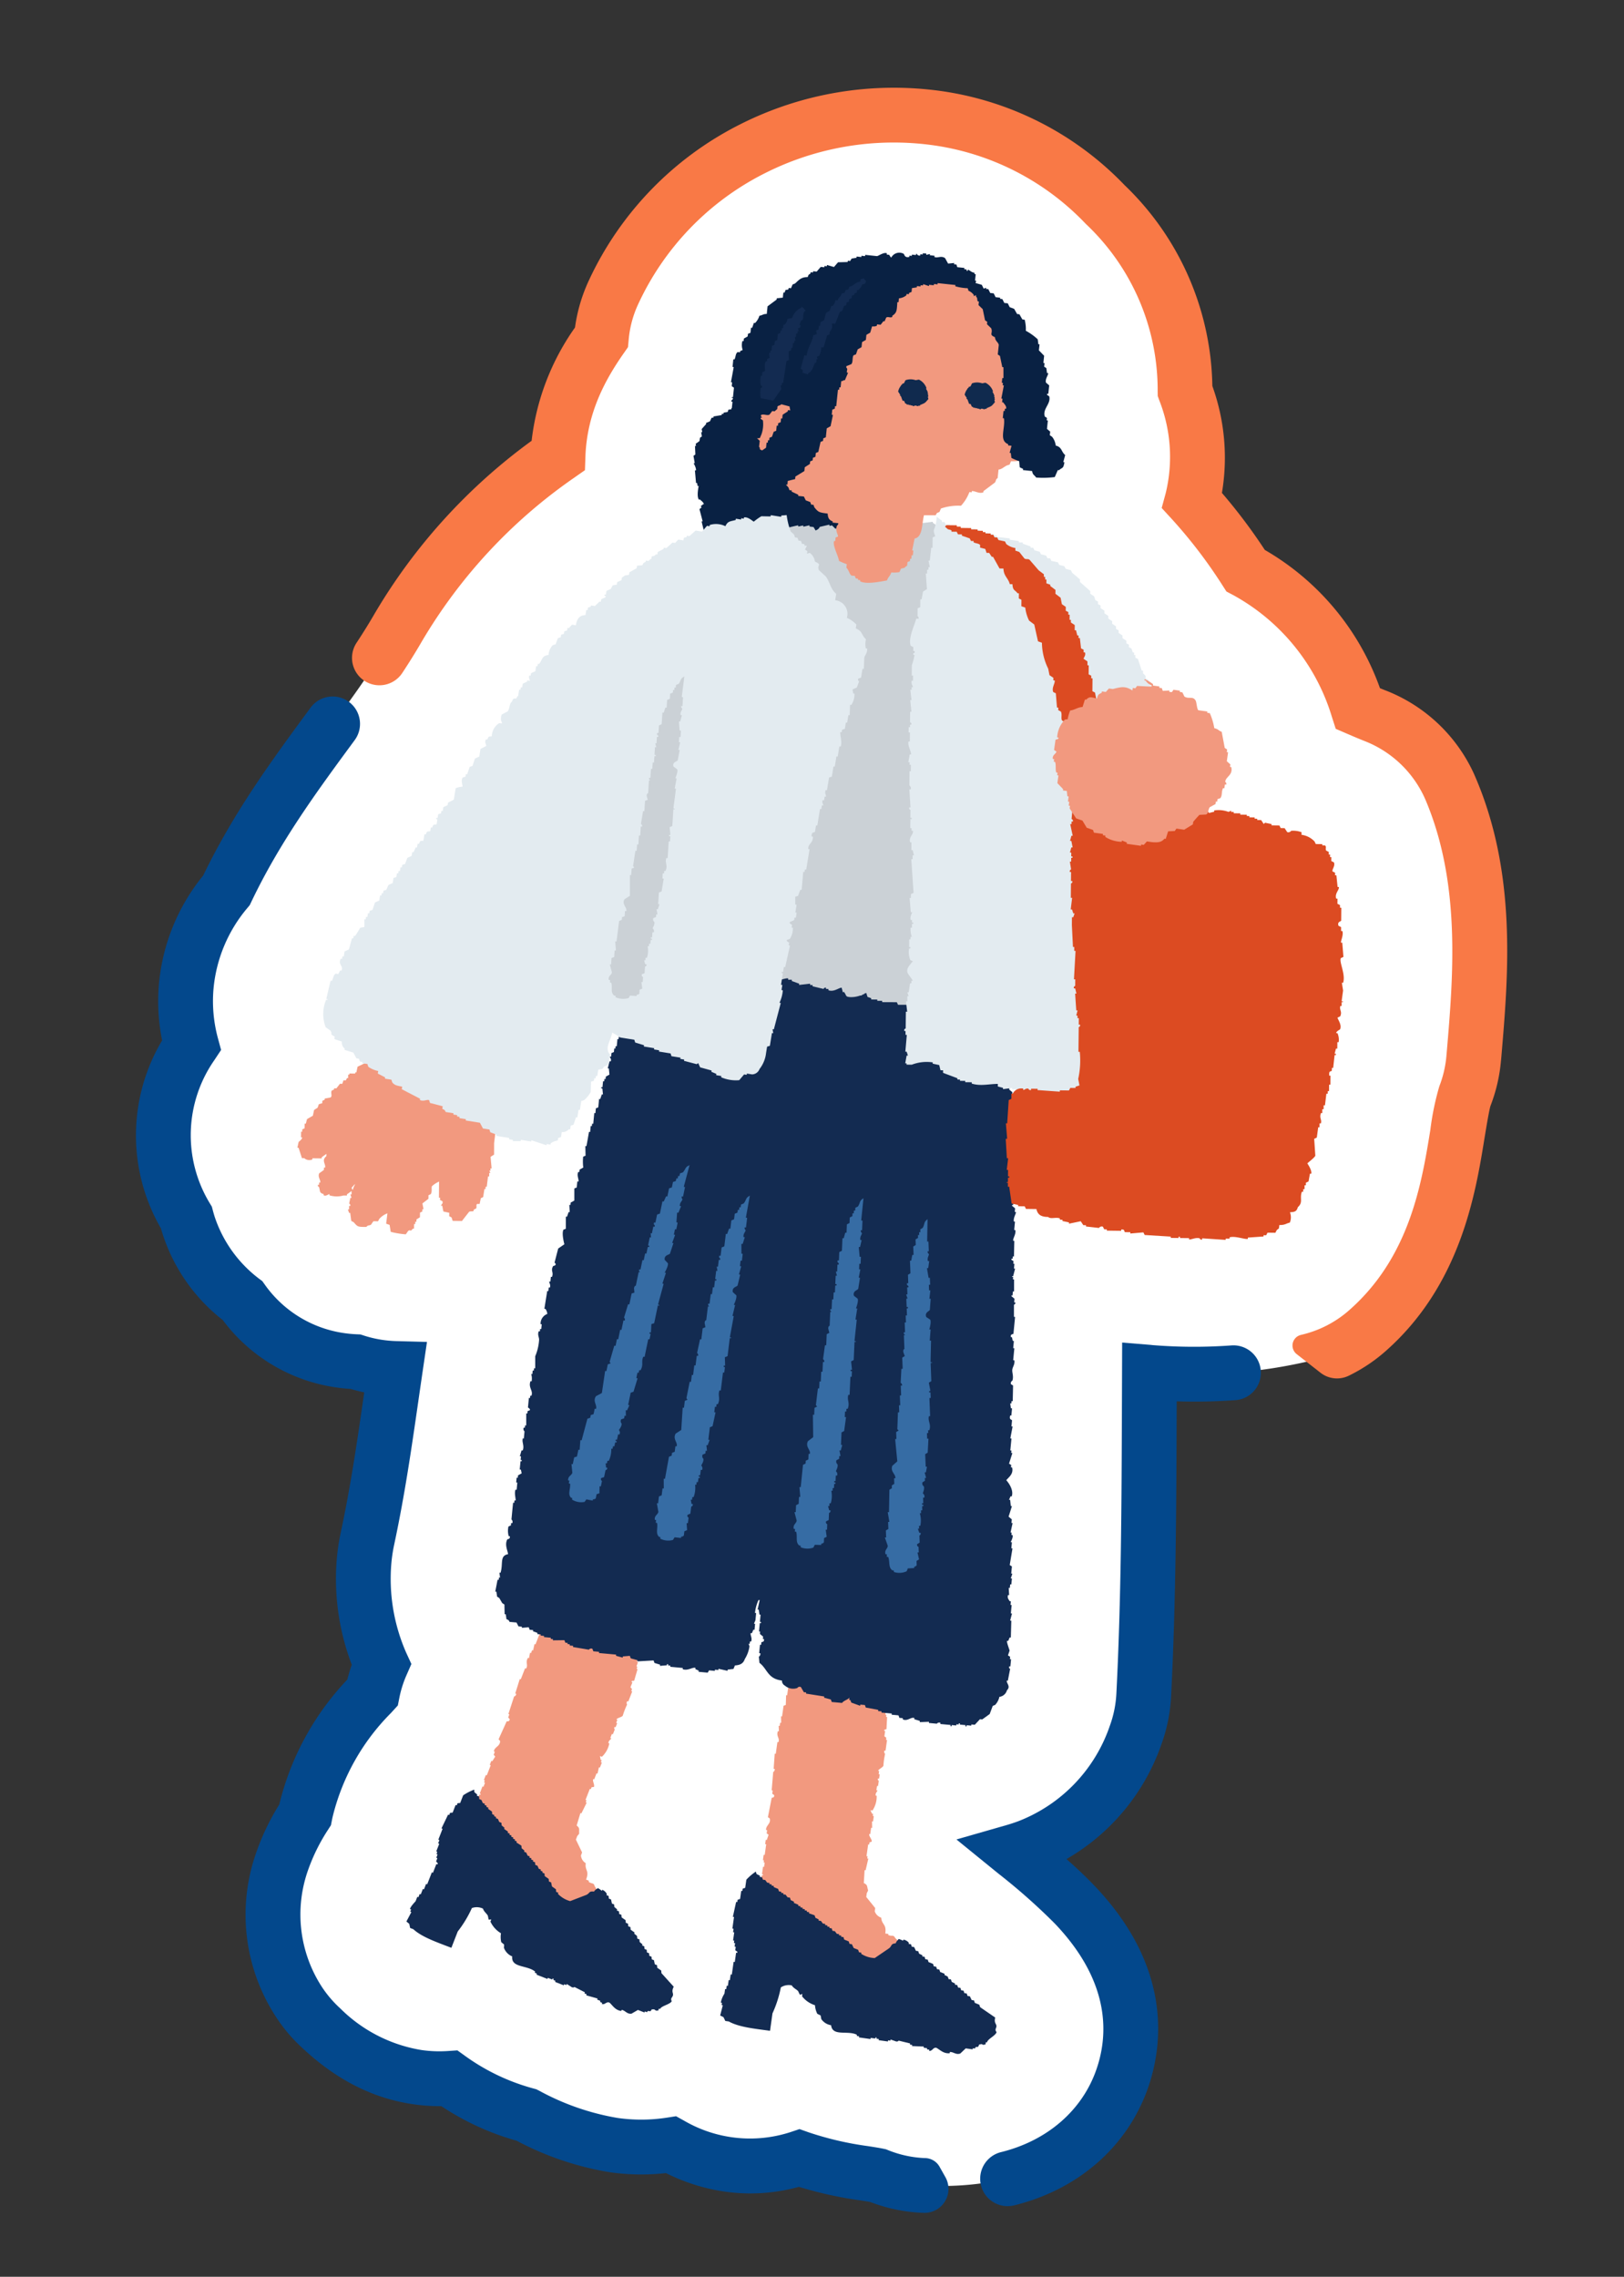 <svg xmlns="http://www.w3.org/2000/svg" xmlns:xlink="http://www.w3.org/1999/xlink" width="225.545" height="316.093" viewBox="0 0 225.545 316.093">
  <rect x="0" y="0" width="225.545" height="316.093" fill="#333333" stroke="none"/>
  <defs>
    <clipPath id="clip-path">
      <rect id="사각형_24642" data-name="사각형 24642" width="186.586" height="292.976" fill="none"/>
    </clipPath>
  </defs>
  <g id="그룹_10348" data-name="그룹 10348" transform="translate(40.774) rotate(8)">
    <g id="그룹_10347" data-name="그룹 10347" clip-path="url(#clip-path)">
      <path id="패스_17926" data-name="패스 17926" d="M183.948,123.849l-.032-.585c-.589-10.777-1.322-24.189-8.254-35.813a19.017,19.017,0,0,0-11.9-8.754c-.765-.184-1.6-.409-2.484-.651a32.6,32.6,0,0,0-18.127-16.8,71.709,71.709,0,0,0-8.712-8.594,24.991,24.991,0,0,0-3.086-14.93,35.648,35.648,0,0,0-14.591-24.1A39.9,39.9,0,0,0,91.834,5a43.509,43.509,0,0,0-24.673,7.8A42.09,42.09,0,0,0,50.868,35.12a19.043,19.043,0,0,0-.82,6.513c-1.564,3.075-4.492,9.253-3.677,17.08a75.945,75.945,0,0,0-18.7,26.825,152.792,152.792,0,0,1-7.329,14.806c-4.085,7.577-8.293,15.381-11.174,24.54a23.873,23.873,0,0,0-3.686,13.926,23.36,23.36,0,0,0,1.85,8.058,22.031,22.031,0,0,0-1.813,14.616,21.78,21.78,0,0,0,4.448,9.174q.272.646.588,1.28a21.026,21.026,0,0,0,8.736,9.054,20.2,20.2,0,0,0,14.68,6.319q1.032,0,2.051-.1a19.811,19.811,0,0,0,3.34.293,20.152,20.152,0,0,0,2.269-.129q-.013,1.964-.017,3.889c-.025,6.9-.048,13.419-.566,20.454a18.926,18.926,0,0,0,0,2.833,29.041,29.041,0,0,0,4.367,13.76,19.065,19.065,0,0,0-.676,4.071l-.218.318a34.6,34.6,0,0,0-6.617,16.9q-.046.446-.072.893a29.814,29.814,0,0,0-2.234,6.73A22.175,22.175,0,0,0,40.342,276a19.04,19.04,0,0,0,3.541,3.282c4.8,3.427,9.556,5.093,14.542,5.093a21.3,21.3,0,0,0,4.356-.447,33.039,33.039,0,0,0,11.3,3.543l.14.046a38.521,38.521,0,0,0,12.439,2.4,27,27,0,0,0,7.877-1.152,23.176,23.176,0,0,0,8.358,1.6,21.312,21.312,0,0,0,9.542-2.248,47.977,47.977,0,0,0,9.18.832c.655.01,1.52.023,1.971.055a19,19,0,0,0,6.577.463,41.175,41.175,0,0,0,11.485-2.608c7.078-2.894,12.02-8.514,13.559-15.421,1.117-5.011,1.321-14.731-9.855-23.534a87.719,87.719,0,0,0-9.08-6.017l-.172-.1q.867-.387,1.739-.859a25.456,25.456,0,0,0,12.677-17.473,19.046,19.046,0,0,0,.343-5.64c-1.174-13.273-3.014-26.69-4.793-39.667q-.329-2.4-.66-4.829a70.337,70.337,0,0,0,21.746-4.614,19.021,19.021,0,0,0,7.377-5.252c8.223-9.531,8.474-21.122,8.64-28.793a45.338,45.338,0,0,1,.3-5.426,19,19,0,0,0,.474-5.386M58.425,265.354c-.034,0-.073-.005-.109-.007.052,0,.1,0,.152,0-.015,0-.027,0-.043,0" transform="translate(-1.194 -1.196)" fill="#fff"/>
      <path id="패스_17927" data-name="패스 17927" d="M98.135,327.267c.3-.547.024-.953.03-1.383l-.387-.246a7.777,7.777,0,0,0-.005-1.237l-.74-.638,0-.618-.247-.213q.1-.438.207-.877l-.247-.213c.023-.1.046-.2.069-.293l-.46-.571c-.185-.468-.4-.184-.905-.466.011-.049.023-.1.035-.146l-.422-.1c.313-1.338-.367-1.19-.36-2.248a1.384,1.384,0,0,1-.812-.964q.051-.219.1-.439l-1.1-1.649c.034-.147.068-.292.1-.439-.047-.011.281-.454.234-.466-.126-.555.038-.74-.5-1.044l.274-1.789.141.033.52-1.576-.141-.033.069-.293-.141-.033q.191-.8.38-1.609l.142.034.068-.292.316-.08c.081-.342-.332-.739-.25-1.081l.141.033q.1-.438.207-.877l.141.033q.033-.456.067-.911l.141.033q.086-.365.173-.731l-.141-.033.068-.293-.141-.033q-.088-.253-.177-.505l.282.066a3.468,3.468,0,0,0,.765-1.982l-.141-.034c-.013-.386.269-.511.313-.7l-.141-.033c.046-.195.092-.39.138-.585l.141.033.173-.732s-.183-.04-.072-.326l.141.033c.046-.2.092-.39.138-.585l-.141-.034.1-.439-.141-.033c.1-.233.7-.41.807-.642a10.094,10.094,0,0,1,.38-1.61.4.4,0,0,1-.037-.472l.141.033q.172-.73.345-1.463l-.141-.033c.023-.1.046-.195.069-.293l-.247-.212c.058-.243.115-.488.173-.732l-.141-.033c.017-.239.29-.129.351-.226q.12-.822.239-1.643l-.141-.033c.024-.1.046-.2.069-.293l-.141-.033c.046-.2.092-.39.138-.585l-.141-.033c.011-.255.022-.51.033-.765l-.141-.033.068-.292-.141-.033-.037-.472a2.081,2.081,0,0,0-1.125-.266,5.394,5.394,0,0,1-.417,1.138c-.389-.2-.422-.272-.425-.718-.543-.206-.573-.457-.846-.818.011-.048.023-.1.035-.146l-.669-.312c-.024-.109-.047-.218-.072-.326-.241-.238-.655-.121-.95-.379q-.142-.342-.284-.685l-.282-.066-.071-.326-.422-.1c.011-.049.023-.1.035-.147l-.529-.279.034-.146-.7-.166q-.088-.253-.177-.505l-1.726-.871-.034.146-.281-.066c-.012.049-.024.1-.035.146l-.387-.246.034-.147a2.483,2.483,0,0,0-1.3-.152c-.2.232-.25.184-.42.519l-.141-.034c-.115.282-.231.563-.347.845-.358.009-.273-.015-.492.193-.455.3-.23.654-.558,1.1l-.317.08q-.121.512-.241,1.024l-.141-.033c-.056.45-.114.9-.17,1.35l-.316.08q-.172.732-.345,1.462l-.141-.033q-.033.455-.067.911l-.141-.033c-.034.146-.069.292-.1.438l-.141-.033-.032.765-.141-.033c-.329.7.2.947-.064,1.53l-.141-.034q-.191.8-.38,1.609l-.141-.033q-.171,1.041-.343,2.082l.141.033a.4.4,0,0,1-.244.406q-.224,1.259-.447,2.52l.141.034q-.052.219-.1.438l.246.213c.01.428-.32.275-.384.372q-.381,1.3-.763,2.6l.247.213c.1.754-.668.907-.661,1.542l.141.033q-.051.219-.1.439l.247.212c-.1.234-.209.466-.313.7l-.14-.033c-.046.194-.092.39-.138.585l.14.033q-.172.732-.345,1.463l-.14-.033q-.087.365-.173.731l.14.033-.069.293.141.033c-.046.195-.092.39-.138.585l-.141-.033-.242,1.024.142.033c-.012.049-.024.1-.035.147l-.141-.033-.208.878-.14-.033c-.237.506.232.66.04,1.09l-.141-.033c-.024.1-.046.2-.069.292l-.14-.033q-.033.764-.065,1.529l.141.033-.628,1.4.142.033c-.024.1-.046.2-.069.293l.352.393a.385.385,0,0,1-.244.406c.024.109.048.217.072.326l-.141-.033q-.084.676-.17,1.351l.247.212-.276,1.171.565.751-.032.765.141.033c.024.109.047.218.072.326l.282.066c.094.228.189.457.284.685a3.774,3.774,0,0,0,1.761,1.344l0,.618a4.833,4.833,0,0,0,1.2.592c.01.431.072.409.283.685l-.034.146.422.1.071.326.422.1c-.011.049-.023.1-.035.147l.564.133c-.012.049-.024.1-.035.146l.282.066c.059.168.118.337.177.506l.985.232-.034.146.422.1-.034.146.282.067-.034.146.281.066.178.506,1.231.445-.034.146,1.265.3c.12-.015.845-.354,1.089-.205.024.108.048.217.071.325l.282.067c-.012.049-.024.1-.035.146l.282.067-.034.145.281.067-.034.146.7.166c.012-.049.024-.1.035-.146.491,0,.651.449,1.266.3l.21-.259,1.265.3.385-.372c.235-.039.247.213.247.213a1.134,1.134,0,0,0,1.124-.353l.14.033.313-.7.879.053c.317-.347.469-.267.663-.924l.141.033q.138-.585.277-1.17l-.142-.033c.012-.049.024-.1.035-.146l.141.033c.023-.1.046-.195.069-.293l.141.033" transform="translate(-18.52 -67.51)" fill="#f2997f" fill-rule="evenodd"/>
      <path id="패스_17928" data-name="패스 17928" d="M83.147,340.008a2.044,2.044,0,0,0,1.274.969c.047,1.624,2.223.877,3.45,1.65-.012.053-.024.105-.037.158l.317.075c-.012.053-.024.106-.037.158l1.583.374c.013-.053.025-.106.037-.159l.632.15c.012-.053.024-.106.037-.158l.159.037c-.013.052-.025.105-.038.158l.316.075c-.013.053-.025.105-.037.158l1.266.3c.012-.053.025-.106.037-.158l.315.075c.013-.053.025-.106.037-.158l.753.345c.28.066.355-.083.355-.083l1.545.532c-.013.052-.025.105-.038.158l.316.075c-.013.053-.025.105-.037.158l1.618.216c-.012.052-.025.105-.037.158l.476.113c-.013.052-.025.105-.037.158l.317.075c-.013.053-.025.106-.037.158.474.112.554-.442,1.028-.33.453.268.9.937,1.787.923.013-.052.025-.1.037-.158.5,0,.793.5,1.423.336l.819-.641.949.224c.012-.053.024-.105.037-.158l.317.075c.012-.053.025-.106.037-.158.5-.16.26.207.587-.362l.158.037c.05-.211.494.244.544.033l.158.037c.024-.105.049-.211.075-.317l.159.038c.112-.475,1.344-.845,1.456-1.319a.414.414,0,0,1-.047-.512c.336-.632-.284-.581.044-1.5l-1.952-1.63c-.028-.118-.056-.236-.083-.353l-.6-.308c-.028-.118-.056-.236-.083-.353l-.317-.075c-.068-.183-.137-.366-.2-.549l-.315-.075q-.043-.178-.084-.355l-.317-.075c-.027-.118-.056-.236-.083-.354l-.317-.075c-.027-.118-.056-.235-.084-.354l-.315-.075c-.027-.117-.055-.236-.084-.354l-.317-.075c.013-.053.025-.106.038-.158l-.437-.27-.082-.354-.317-.075c-.028-.118-.056-.236-.083-.354l-.438-.27c.012-.052.025-.105.037-.158l-.594-.307q-.043-.177-.084-.354l-.315-.075q-.043-.177-.084-.354l-.317-.075c-.027-.118-.056-.236-.083-.354l-.6-.307c-.027-.119-.055-.236-.083-.354l-.317-.075c-.027-.118-.056-.237-.084-.354l-.315-.075c.013-.053.025-.106.037-.158l-.437-.271c-.028-.118-.056-.235-.083-.353l-.317-.075c-.067-.183-.136-.366-.2-.549l-.316-.074c-.029-.119-.056-.236-.084-.354l-.317-.075c.012-.052.024-.105.037-.158a1.209,1.209,0,0,0-.716-.5l-.037.158a3.465,3.465,0,0,0-.6-.307c-.217.25-.277.2-.465.558-.743.021-.514.285-.978.6q-1.057.585-2.114,1.171a3.665,3.665,0,0,1-1.823-.765l.037-.158-.317-.075c-.027-.119-.056-.236-.084-.355l-.594-.307c-.068-.183-.137-.367-.2-.549l-.317-.075c-.027-.118-.055-.236-.083-.353l-.6-.308c-.028-.118-.056-.236-.083-.354l-.317-.075c.013-.053.025-.105.038-.158l-.317-.075c.012-.052.024-.106.037-.158l-.317-.075-.241-.39-.317-.075c-.027-.118-.056-.236-.083-.354l-.317-.075.037-.158-.317-.075c.012-.053.025-.106.037-.158l-.315-.075c.012-.053.024-.106.037-.158l-.317-.075-.242-.391-.317-.075c.012-.053.025-.106.037-.158l-.437-.27c-.027-.119-.056-.236-.083-.354l-.753-.345c.012-.053.025-.106.037-.158L82.517,325c.013-.052.025-.105.038-.158l-.316-.075c.012-.053.025-.105.037-.158l-.317-.075.037-.158-.317-.075c.013-.052.025-.1.037-.158l-.317-.075c.013-.052.025-.106.037-.158l-.594-.307c.013-.053.025-.105.037-.158l-.437-.27c-.028-.118-.056-.236-.083-.354l-.317-.075-.242-.391-.316-.075c.013-.053.025-.106.038-.158l-.318-.075c.012-.052.025-.105.037-.158l-.316-.075c-.027-.118-.055-.236-.084-.355l-.594-.307c.012-.053.024-.106.037-.158l-.317-.075c.012-.052.024-.105.037-.158l-.317-.075c.012-.053.025-.105.037-.158l-.317-.075-.242-.391-.315-.075c-.027-.118-.056-.236-.084-.354l-.317-.075c.012-.053.025-.106.037-.158l-.437-.27c-.027-.118-.055-.236-.084-.354l-.195.121a7.145,7.145,0,0,0-1.21.883q-.13.552-.261,1.106l-.355.084c-.024.106-.049.211-.075.317l-.159-.038-.261,1.108-.353.084c-.025.105-.049.211-.075.316l-.159-.037-.644,2.019.158.037q-.187.79-.374,1.581l.159.037c-.037.158-.075.317-.113.475l.158.037q-.13.554-.261,1.107l.158.037c-.025.105-.05.211-.075.317l.159.037q-.057.237-.113.475l.158.037q-.057.237-.113.475c.094.078.186.155.279.233-.012.053-.025.106-.037.158l-.157-.037-.3,1.265-.159-.037-.411,1.739-.158-.037-.187.791-.158-.037-.187.791-.158-.037-.112.474-.158-.037c-.049.211-.1.422-.149.632-.107.174-.627.871-.616,1.191l.158.037c-.025.105-.049.211-.075.316l.159.038q-.247.693-.5,1.386l.437.27c.069.183.137.366.2.549l.474.112c1.31.918,3.555,1.348,5.583,1.82l.56-2.372a15.992,15.992,0,0,0,1.491-3.489,1.992,1.992,0,0,1,1.535-.138c.192.392.5.517.8.857l.2.549.354-.083c-.025.105-.049.211-.075.316a3.687,3.687,0,0,0,1.674,1.4,3.149,3.149,0,0,0,.212,1.219l.437.27c.017.171.032.342.047.512" transform="translate(-16.55 -76.23)" fill="#132b51" fill-rule="evenodd"/>
      <path id="패스_17929" data-name="패스 17929" d="M154.777,329.345c.17-.6-.2-.933-.289-1.353l-.434-.151a7.78,7.78,0,0,0-.289-1.2l-.867-.45c-.049-.2-.1-.4-.145-.6l-.288-.151v-.9l-.289-.151v-.3l-.578-.451c-.288-.413-.431-.087-.988-.245v-.15h-.434c0-1.374-.631-1.074-.867-2.1a1.384,1.384,0,0,1-1.012-.752v-.45l-1.445-1.354v-.45c-.049,0,.169-.507.121-.507-.25-.511-.133-.73-.723-.9q-.072-.9-.145-1.8h.145q.073-.826.145-1.653h-.145v-.3H146.1v-1.653h.145v-.3l.289-.151c0-.351-.493-.643-.493-.994h.145v-.9h.145c-.049-.3-.1-.6-.145-.9h.145v-.751h-.145v-.3h-.145c-.1-.151-.192-.3-.288-.45h.288a3.468,3.468,0,0,0,.29-2.105h-.145c-.1-.373.145-.558.145-.752h-.145v-.6h.145v-.752s-.186,0-.145-.3h.145v-.6h-.145v-.45h-.145c.049-.251.59-.561.638-.811a10.12,10.12,0,0,1,0-1.653.4.4,0,0,1-.145-.451h.145v-1.5h-.145v-.3l-.289-.15v-.752H146.1c-.038-.237.253-.192.289-.3q-.072-.826-.145-1.653H146.1v-.3h-.145v-.6h-.145q-.072-.376-.145-.752h-.145v-.3h-.145c-.048-.15-.1-.3-.144-.451a2.1,2.1,0,0,0-1.157,0,5.348,5.348,0,0,1-.144,1.2c-.423-.1-.473-.167-.579-.6-.576-.075-.663-.311-1.011-.6v-.15l-.722-.151c-.049-.1-.1-.2-.145-.3-.29-.177-.666.033-1.012-.151l-.434-.6h-.289l-.145-.3h-.434v-.15l-.578-.151v-.15h-.722l-.29-.451-1.879-.451v.151h-.289v.151l-.434-.151v-.151a2.476,2.476,0,0,0-1.3.151c-.137.271-.2.237-.29.6h-.145c-.047.3-.1.6-.144.9-.345.091-.269.047-.434.3-.374.4-.073.689-.289,1.2l-.289.151v1.052h-.145c.049.451.1.9.145,1.354l-.289.151v1.5h-.145c.049.3.1.6.145.9h-.145v.451h-.145c.048.251.1.5.145.752h-.145c-.159.76.412.876.289,1.5h-.145v1.653h-.145q.072,1.052.145,2.1h.145a.4.4,0,0,1-.145.451q.073,1.277.145,2.556h.145v.45l.289.151c.107.414-.248.342-.289.45q-.072,1.354-.145,2.706l.289.151c.273.71-.442,1.036-.289,1.653h.145v.45l.289.151c-.048.25-.1.5-.145.752h-.145v.6h.145v1.5h-.145v.751h.145v.3h.145v.6h-.145v1.052h.145v.151h-.145v.9h-.145c-.114.547.378.59.289,1.052h-.145v.3h-.145q.144.751.289,1.5h.145q-.145.751-.289,1.5h.145v.3l.434.3a.387.387,0,0,1-.145.451l.145.3h-.145q.073.678.145,1.354l.289.15v1.2l.723.6c.047.251.1.5.144.752h.145l.145.3h.29q.216.3.433.6a3.775,3.775,0,0,0,2.023.9l.145.6a4.829,4.829,0,0,0,1.3.3c.109.417.166.381.434.6v.151h.434c.049.1.1.2.145.3h.434v.151h.578v.15h.289q.144.226.289.451h1.011v.15h.434v.151h.289v.151h.289l.289.451,1.3.15v.151h1.3c.113-.043.741-.539,1.012-.45.048.1.1.2.145.3h.289v.151h.289v.15h.289v.151h.723v-.151c.476-.116.736.288,1.3,0,.049-.1.1-.2.145-.3h1.3l.289-.45c.219-.092.288.151.288.151a1.133,1.133,0,0,0,1.013-.6h.144c.048-.25.1-.5.145-.751l.867-.151c.229-.41.4-.368.434-1.052h.145v-1.2h-.145v-.15h.145v-.3Z" transform="translate(-31.441 -68.859)" fill="#f2997f" fill-rule="evenodd"/>
      <path id="패스_17930" data-name="패스 17930" d="M90.38,61.356l-1.635.667c-.015-.046-.03-.093-.045-.138l-.56.176.045.138-.421.132-.05.32-.561.177.045.138-.28.087c.015.046.03.092.044.138l-1.119.352c.014.046.03.092.044.138l-.279.088q-.074.251-.147.5l-.515.314c.014.046.029.092.044.138l-.522.774.134.415-.14.044c.059.184.119.369.177.553l-.234.227-.007.46-.471.453.089.276-.14.044q.108.576.216,1.152l-.235.226.312.97-.14.043c0,.03.447.566.451.925l-.14.044.395,1.705L84.874,73l.134.415.14-.044c.023.044-.121,1.451.3,1.887l.14-.043c.275.21.418.217.642.56l-.139.044c-.11.208.017.055-.236.226l.089.277-.235.227.674,1.617-.14.044.808,2.032.14-.043.089.276.14-.044q.111.347.222.692l.141-.044.089.277.139-.043q.156.484.312.969l.14-.044.318.51a2.562,2.562,0,0,1,1.113.107c.4.27.084,1.22.579,1.8.043.049.194-.034.414.327l.464.007c.015.046.03.092.045.138l.42-.132c.014.046.03.092.044.138L92.281,85l.413.327.28-.088c.015.046.03.092.045.138.348.017.724-.392.8-.4.014.046.03.092.044.138l.281-.088c.014.046.03.093.044.138l.28-.087c.014.046.03.092.044.138l.7-.22-.044-.139,1.025-.17-.045-.138.28-.087-.045-.139.42-.132c-.014-.046-.03-.092-.044-.138l.7-.22-.045-.138.8-.4c.014.046.03.092.044.138l.84-.264c-.015-.046-.03-.093-.045-.138l.281-.088c.017-.107.034-.214.051-.321l.7-.22c-.014-.046-.03-.092-.044-.138l.28-.088c.017-.107.034-.214.051-.321l.42-.132c-.015-.046-.03-.091-.045-.138l1.171-.673q.05-.321.1-.641l.7-.221c.014.046.03.093.045.138a1.889,1.889,0,0,0,.935-.447c-.015-.046-.03-.092-.045-.138l.14-.044.045.138.979-.308c-.014-.046-.03-.092-.044-.138l.28-.088L105,79.013l.279-.088c.018-.107.034-.214.051-.321.3-.275.709-.178.936-.446l.242-.687,1.024-.169c.015.046.03.092.045.138l.8-.4-.089-.277.656-.358c-.014-.046-.03-.092-.045-.138l.14-.044L108.9,75.8l.656-.359c0-.153,0-.307.006-.459l.141-.044-.089-.277.235-.226-.089-.277.235-.227-.134-.415.332-.409q-.089-.277-.179-.555l.235-.226c-.03-.092-.059-.184-.089-.277l.141-.044-.134-.415.236-.227q-.128-.874-.255-1.749c-.013-.024-.2,0-.229-.233l.14-.043c-.074-.231-.148-.462-.223-.693l.236-.226q-.155-.484-.311-.969l-.141.044c-.014-.046-.029-.092-.044-.138-.117-.287.051-.321.051-.321l-.5-1.063a.409.409,0,0,0,.006-.46l-.14.044q-.111-.346-.222-.692l-.141.044c-.014-.046-.03-.092-.044-.138l.14-.044-.452-.924c.017-.107.034-.215.051-.321l-.14.044a1.663,1.663,0,0,0-.509-.145c-.129-.145.089-.676-.171-1.013l-.14.044-.319-.51-.14.044-.089-.277-.324-.05-.089-.277-.51-.145-.133-.415c-.453-.466-.771-.523-1.622-.252l-.045-.138-.84.264c-.076-.078-.153-.154-.228-.233l-.6.038c-.014-.046-.03-.093-.044-.138l-.606.038c-.014-.046-.03-.092-.044-.138l-1.584.345-.229-.233-.28.088c-.014-.046-.03-.092-.045-.138l-2.144.522-.6-.422-.744.081-.1.183c-.014-.046-.03-.092-.044-.138l-.281.088c-.014-.046-.03-.092-.044-.138l-.7.22c-.015-.046-.03-.091-.045-.138l-.979.308-.045-.138-.42.132c-.014-.046-.03-.092-.044-.138l-1.076.491c-.014-.046-.03-.092-.044-.138l-.281.088c-.014-.046-.029-.092-.044-.138-.39-.011-.844.422-.935.446-.015-.046-.03-.092-.045-.138l-.56.176c-.014-.046-.029-.092-.044-.138" transform="translate(-20.053 -14.402)" fill="#092143" fill-rule="evenodd"/>
      <path id="패스_17931" data-name="패스 17931" d="M48.848,206.911l-.062-.476.3-.2c.167-.464-.1-.931.016-1.129a3.778,3.778,0,0,1,.878-.757l.29,2.218.16-.02.041.317.342.117c.2.331-.135.468-.078.654l.161-.021a7.14,7.14,0,0,0,.263.772l.822.056c.021.158.042.317.062.475l.341.118.222.454,1.281-.164.8-1.389c.232-.182.453-.048.621-.241l-.021-.158.3-.2c.119-.254-.13-.483.078-.654l.32-.04.057-.813.3-.2.016-1.129.16-.02c-.014-.106-.028-.212-.042-.317l.161-.021q-.013-.724-.026-1.446l.16-.021q-.031-.237-.062-.476l.161-.021-.2-.3.161-.021c-.014-.106-.027-.212-.042-.317l.161-.021-.368-1.564.44-.378L56.806,198q-.014-.724-.027-1.446-.111-.228-.222-.455l.16-.021-.062-.476.16-.021-.041-.317.161-.02c-.027-.212-.056-.423-.083-.634l.3-.2q-.062-.476-.124-.951a.37.37,0,0,1,.119-.337c.065-.629-.678-1.09-1.127-1.144q-.183-.783-.367-1.564c-1.026-.084-1.332-.878-2.408-.981-.014-.106-.028-.212-.042-.317a6.476,6.476,0,0,0-1.3.006c-.147-.368-.089-.288-.382-.434l-.021-.158-.642.081-.021-.158-.32.04-.2-.3-.641.081-.021-.158-1.1.3c-.154-.4-.228-.428-.564-.571l-.021-.158-.481.061q-.1-.148-.2-.3l-.8.1-.021-.158-.32.04-.021-.158-.481.061-.021-.158-.321.041-.021-.159-.64.082L44.62,187c-.113-.019-1.462.027-1.462.027a.444.444,0,0,1-.46.219l-.021-.158-.481.061-.3.2-.021-.158-2.063.424a24.357,24.357,0,0,1-2.1,1.4l.041.317-1.2.8-.057.813-.161.021c.007.053.014.106.021.158l-.8.1.021.158-.161.021c.021.158.041.317.062.476l-.161.021c-.04.113-.079.225-.119.337l-.32.041-.1.5-.32.04-.4.7-.32.04.021.159-.3.2c-.142.367.233.721-.036.971l-.781.261c.008.053.014.1.021.158l-.3.2c.014.106.027.212.042.317l-.46.22-.1.5-.439.378-.057.813-.739.577-.078.654-.16.021c.027.212.056.422.083.633l-.3.2.041.317-.16.02q.052.4.1.792l.16-.02c.061.237-.383.655-.4.695l-.057.813.161-.021q.333.681.667,1.364l.321-.04a1.058,1.058,0,0,0,1.141.015l-.021-.159,1.281-.164-.021-.158.579-.557.041.317c-.638.7.1,1.074.046,1.6l-.16.021.041.317-.578.556c-.165.52.346.908.326,1.247l-.16.021.041.317-.161.021c-.02.293.172.231.2.3.261.576.125.775.765.869l.021.158c.361.141.627-.266.781-.26l.021.158a3.448,3.448,0,0,0,1.921-.246l.481-.062-.021-.158.579-.558.062.476-.16.021.222.455-.161.021-.057.813s.212.014.2.3l-.16.021.062.475-.16.021c.075.151.148.3.222.455l.161-.021q.152.544.305,1.088l.34.118c.647.54.6.6,1.846.409.236-.354.343-.178.6-.4l.258-.516.641-.082.119-.338a2.73,2.73,0,0,1,1.018-.934q.014.722.026,1.446l.5.1q.142.466.285.931a11.294,11.294,0,0,0,2.124.051l.258-.516c.4-.326.228.214.6-.4l.161-.021q-.042-.317-.083-.634l.161-.02c-.014-.106-.028-.212-.042-.317l.161-.021-.041-.317.439-.377c-.028-.212-.056-.422-.083-.634l.3-.2-.041-.317.161-.021-.264-.772.718-.736m-10.34-.613a3.272,3.272,0,0,0-.218.832c-.205-.158-.063.008-.2-.3.187-.193.2-.354.418-.536" transform="translate(-7.14 -44.716)" fill="#f2997f" fill-rule="evenodd"/>
      <path id="패스_17932" data-name="패스 17932" d="M86.649,154.715l.151-.174.8-.039.3-.515,1.114-.054L89,153.766l.159-.008.007.167.644.135c0-.056-.005-.111-.008-.167l.318-.015-.007-.167,2.865-.138c0,.056.005.111.008.167l.159-.008c0-.056-.005-.112-.008-.167l.8-.038c0,.056.005.111.008.167l.637-.031c0-.056-.005-.111-.008-.167l.8-.038c0,.056.005.111.008.167l.47-.19.007.167c1.08.224,1.884-.737,2.691-.464,0,.056.005.111.008.167l.318-.015.174.326.318-.015c0,.056,0,.111.008.167.45.086,1.132-.784,1.4-.9.687-.312,2.526,0,3.031.021l.47-.19,1.122.113-.007-.167.636-.031c0,.056.005.111.008.167l.8-.038c0,.056,0,.111.008.167l.318-.016c0,.056,0,.112.008.167l1.265-.229c0,.056.005.111.008.167l.319-.015.007.167.8.129.34.485a.382.382,0,0,0,.47-.19l.955-.046c.161-.072.74-.616,1.093-.554l.007.167.478-.024.173.326,1.751-.084-.007-.167.318-.015-.007-.167,1.6.089q.087.163.174.326c.4.143,1.058-.325,1.258-.395l1.6.09c.044-.013.038-.224.311-.182,0,.056,0,.111.008.167l.955-.046c0,.056,0,.111.008.167l.318-.015c0,.056,0,.111.008.167l.636-.03c0,.056.005.111.008.167l.629-.2c0-.056,0-.111-.008-.167l3.358.172.007.167.319-.015.173.325c.189-.048.284-.313.629-.2,0,.056.005.111.008.167l.318-.015q.088.162.174.326l1.447.264.507.644.326.151c.061.164.121.328.181.492l1.447.264.174.326.478-.023.007.167.478-.023.173.326.955-.046s.046.118.326.151l.363.985.159-.008.03.667.159-.008c0,.111.01.223.014.334l.159-.008a.3.3,0,0,1-.144.341c0,.521.269.318.34.485.151.355-.194.5-.13.674l.326.151c.005.111.01.222.015.334l.159-.008c.108.306-.109.253-.145.342,0,.056.005.111.008.167l.159-.008.037.833.16-.008.037.833.159-.008.052,1.167.326.151c0,.111.01.222.014.333l.159-.008a4.394,4.394,0,0,1-.093,1.508l.326.151c.2.475-.185,1.112-.1,1.341l.326.151c.2.335.007.751.211,1.159l.326.151c.005.111.01.223.014.334l.16-.008q-.058.5-.116,1.008l.326.151q.023.5.045,1l-.16.008q.023.5.044,1l.492.31q.011.25.022.5l.159-.008a.281.281,0,0,1-.144.342c-.033.367.214.477.188.659l-.159.008q.026.583.052,1.167l.492.31q.01.25.022.5l.159-.008c0,.056,0,.111.008.167a.261.261,0,0,0-.145.341l.159-.008c.309.832-.252,1.715.118,2.668l.159-.008c0,.111.01.222.014.333l.159-.008q.023.5.044,1c.387,1.141.92,2.13-.193,2.85.26.767.75.426,1.014,1.287l.159-.008q-.057.5-.115,1.008a4.55,4.55,0,0,1,.233,1.659l-.16.008.03.667c-.017.235-.147-.062-.151.174l.492.31q.011.25.022.5l.16-.008c.062.254-.266.812-.1,1.341l.159-.008q.025.583.052,1.166l.159-.008c.185.586-.181,1.132-.094,1.508l.16-.008q.127,1.08.255,2.159l-.16.008c.005.111.01.222.015.333l-.159.008c-.022.268.263.193.332.318.005.111.01.222.015.333l.159-.008.03.667.159-.008q-.058.5-.116,1.008c-.037.233-.181-.06-.151.174l.159-.008c.005.111.01.222.015.333l.159-.008.233,1.659-.16.008q.011.25.022.5c-.023.234-.132-.061-.151.174l.492.31q.01.25.022.5l.159-.008c.073.273-.14.308-.145.341l.233,1.659.159-.008.1,2.334c-.037.119-.436.065-.3.516l.159-.008q.091.245.181.492l.16-.008q.022.5.044,1l.159-.008.073,1.667.16-.008c.175.56-.118.947-.1,1.341.018.42.338.873.225,1.493a.421.421,0,0,0-.137.508l.326.151q.127,1.08.255,2.16l-.16.008c.005.111.01.222.015.333l-.159.008c.062.22.126.439.188.659l.16-.008q.022.5.044,1l-.16.008c-.084.671.273.49.348.651q.019.417.037.834l.159-.008q-.043.838-.086,1.675l.16-.008.073,1.668.16-.008c0,.111.009.223.014.334l.159-.008q-.126.758-.252,1.516l.326.151c0,.111.009.222.014.333l.159-.008c.356.9-.344,1.444-.555,1.864.361.281,1.261,1.244,1.051,2.121l-.16.008-.137.508.159-.008.2.826.159-.008q-.126.758-.252,1.516l.492.31q.01.25.022.5l.159-.008-.1,1.341.159-.008c0,.111.01.222.014.333l.16-.008c.139.371-.132.928-.116,1.007l.16-.008.037.834.159-.008q-.029,1.171-.056,2.341l.326.151q.023.5.044,1l.16-.008-.13.674.159-.008.037.834-.16.008q.011.25.022.5l-.159.008.2.993-.159.008c-.05.479.184.582.355.818l.159-.008c.008.167.014.333.022.5l.159-.008q.026.583.052,1.167l.159-.008q-.057.5-.115,1.007l.159-.008.263,2.327-.16.008-.137.508-.159.008c-.049.218.477,1.1.536,1.311l-.13.674.326.151c.005.111.01.222.015.333l.159-.008q.022.5.044,1l-.159.008c-.03.348.173.326.173.326q-.042.838-.085,1.675l-.159.008c.043.423.686.722.218,1.326a1.237,1.237,0,0,1-.911,1.046,2.415,2.415,0,0,1-.426,1.191l-.311.182q-.134.591-.266,1.182l-.918.88-.319.015-.6.864-.478.024c0,.056.005.111.008.167l-.637.03c0,.056.005.111.008.167l-.159.008c0-.056-.005-.111-.008-.167l-.8.038-.007-.167-.16.008c0,.056.005.111.008.167l-.318.016.007.167-.636.03.007.167-.159.008c0-.056,0-.111-.008-.167l-1.432.069c0-.056-.005-.111-.008-.167a.411.411,0,0,0-.47.19l-1.114.054c0-.056-.005-.111-.008-.167l-1.266.228-.007-.167-.8-.129c0-.056,0-.111-.008-.167-.533-.1-.851.622-1.577.41,0-.056-.005-.111-.008-.167l-.477.024-.174-.326-.955.046c0-.056-.005-.111-.008-.167l-1.433.069-.007-.167-.478.024-.007-.167-1.758-.081-.174-.326-.636.03.007.167-1.288-.272-.173-.326-.159.008c-.005-.111-.01-.222-.015-.333-.183.34-.705.488-.918.88l-1.432.069-.174-.326-.962-.12c0-.056-.005-.111-.008-.167l-2.554-.043c0-.056,0-.112-.008-.167l-.318.016-.507-.644a.371.371,0,0,0-.47.189,1.746,1.746,0,0,1-1.758-.081.772.772,0,0,1-.507-.644c-2.024.04-2.213-1.326-3.438-2q-.1-.413-.2-.826a.461.461,0,0,0,.137-.508l-.159.008q-.026-.583-.052-1.167l.159-.008c0-.111-.01-.222-.014-.333.075-.167.413-.038.3-.516l-.159.008c0-.111-.01-.222-.014-.333l-.492-.31c-.005-.111-.01-.222-.014-.333l-.16.008q-.025-.583-.051-1.166l.159-.008c0-.056-.005-.112-.008-.167l-.159.008q-.022-.5-.044-1l-.159.008-.189-.659-.159.008.1-1.341-.16.008a5.574,5.574,0,0,0-.237,1.849l.159-.008q.022.5.044,1l-.137.508.159-.008.037.834-.159.008-.137.508-.16.008c-.069.268.342.654.211,1.16l-.159.008c0,.111.01.222.014.333l-.159.008.174.326a4.573,4.573,0,0,1-.4,1.857c-.125.671-.566.921-1.229,1.062l-.137.508-.788.205.007.167-1.281-.1c0,.056,0,.111.008.167l-.478.023.008.167-.8.039c-.048.114-.1.227-.145.341l-1.273.062c0-.056-.005-.111-.008-.167l-.485-.143c0-.056-.005-.111-.008-.167-.4-.1-.992.593-1.736.418l-.007-.167-1.752.084-.007-.167-.319.015-.007-.167-.159.008.007.167-.947.213c0-.056-.005-.111-.008-.167l-.8-.128-.173-.326-2.213.441c0-.056-.005-.111-.008-.167l-.962-.121-.173-.326-.948.213c0,.056.005.111.008.167l-.963-.12c0-.056,0-.111-.008-.167l-2.387.115c0-.056-.005-.111-.008-.167l-.8.039-.174-.326a.393.393,0,0,0-.47.189l-2.235-.059c0-.056,0-.111-.008-.167l-.477.023c0-.056-.005-.111-.008-.167l-.318.015c0-.056-.005-.111-.008-.167l-.318.016-.174-.326L85.739,257c0-.056,0-.111-.008-.167l-.318.015c0-.056,0-.111-.008-.167l-.955.046-.007-.167-.478.024c0-.056,0-.111-.008-.167l-.477.023c0-.056-.005-.111-.008-.167l-.644-.136c0-.056-.005-.111-.008-.167l-.478.024-.173-.326-.948.212-.007-.167-.478.024-.34-.485-.955.046c-.1-.039-.017-.221-.492-.31l-.189-.66-.159.008q-.11-.662-.218-1.325l-.326-.151-.507-.644-.326-.151c-.063-.22-.126-.44-.189-.659l-.159.008q.042-.838.085-1.675l.159-.008c0-.111-.009-.222-.014-.333l.159-.008c-.062-.22-.126-.439-.188-.659l.159-.008c.215-1.3-.486-2.323.678-2.706-.119-.474-.664-1.192-.406-1.985.046-.142.411-.034.3-.515l-.159.008a2.7,2.7,0,0,1-.218-1.326l.311-.182c0-.111-.01-.222-.014-.333l.159-.008a.423.423,0,0,0-.181-.493q-.051-1.166-.1-2.334l.16-.008c-.005-.111-.01-.222-.015-.333l.16-.008c.007-.27-.345-.959-.226-1.493l.16-.008q-.023-.5-.045-1l-.159.008q-.015-.333-.029-.667l.159-.008c-.005-.111-.01-.223-.015-.334l.463-.356q-.091-.247-.181-.492l-.16.008q-.025-.584-.051-1.167l.159-.008c0-.056-.005-.111-.008-.167l-.159.008c-.008-.167-.014-.333-.022-.5l-.159.008q.06-.421.122-.842l.159-.008c.163-.6-.238-1.1-.225-1.493,0-.056-.005-.111-.008-.167l.159-.008q-.022-.5-.044-1a.424.424,0,0,1-.181-.492l.159-.008c0-.111-.01-.222-.014-.333l.159-.008-.233-1.659.159-.008c0-.112-.009-.223-.014-.334l.311-.182c-.052-.25-.326-.3-.333-.318q-.03-.667-.059-1.334l.159-.008c-.005-.111-.01-.222-.014-.333l.159-.008c.186-.757-.613-1.026-.407-1.985l.16-.008a2.215,2.215,0,0,0-.2-.993l.16-.008q-.011-.25-.022-.5l.159-.008c-.005-.112-.01-.223-.015-.334l.16-.008-.233-1.659a6.965,6.965,0,0,0,.215-2.349c-.043-.356-.348-.654-.211-1.16l.159-.008c0-.111-.01-.222-.014-.333l.159-.008-.03-.667-.159.008a1.435,1.435,0,0,1,.73-1.538,1.555,1.555,0,0,0-.348-.651l-.159.008q.024-1.254.049-2.509l.159-.008q-.01-.25-.022-.5l.16-.008c.1-.406-.211-.635-.2-.826l.159-.008q-.015-.333-.029-.667l.159-.008c.158-.723-.329-.763-.066-1.5l.31-.182c.071-.282-.166-.294-.173-.326q.115-1.008.23-2.016l.767-.705c0-.009-.612-1.4-.407-1.985l.311-.182-.233-1.659.159-.008.13-.674.159-.008-.2-.992.159-.008c0-.111-.01-.222-.014-.333l.463-.357-.233-1.659.311-.182q-.018-.418-.037-.834l.16-.008c.04-.307-.38-.8-.218-1.326l.159-.008c0-.111-.01-.222-.014-.333l.463-.357a6.489,6.489,0,0,1-.225-1.492l.311-.183q-.11-.663-.218-1.325l.159-.008q.037-1,.072-2.009l.159-.008q-.018-.417-.037-.834l.16-.008c-.005-.111-.01-.222-.015-.333l.16-.008q-.033-.75-.066-1.5l.159-.008-.03-.667.311-.182q-.026-.583-.052-1.167l.159-.008.13-.674.159-.008-.2-.826-.159.008-.007-.167.159-.008q-.018-.417-.037-.833l.16-.008c-.005-.112-.01-.223-.015-.334l.16-.008c-.005-.111-.01-.222-.015-.333l.463-.357q-.1-.412-.2-.826l-.159.008q.057-.5.115-1.008l.159-.008c.1-.391-.208-.447-.189-.659l.159-.008q-.01-.25-.022-.5l.311-.183c-.008-.167-.014-.333-.022-.5l.159-.008c0-.111-.01-.222-.014-.334l.159-.008q-.022-.5-.044-1l.159-.008c0-.111-.01-.222-.014-.334l.159-.008.137-.507.16-.008c.053-.375-.506-.711-.377-1.319q.205-.761.412-1.523l.31-.183c.092-.337-.39-.923-.225-1.492l.159-.008c0-.112-.01-.223-.014-.334l.159-.008q-.022-.5-.044-1l.159-.008c0-.111-.01-.223-.014-.334l.159-.008c-.008-.167-.014-.333-.022-.5l.311-.182q-.03-.668-.059-1.334l.463-.357q.057-.5.115-1.008l.159-.008c0-.111-.01-.222-.014-.333l.159-.008c.138-.6-.435-.635-.37-1.152l.159-.008-.03-.667.16-.008-.2-.826s.215-.088.137-.508l-.159.008c0-.056,0-.111-.008-.167l.16-.008c-.012-.278-.025-.556-.037-.834l.159-.008c-.062-.22-.126-.439-.188-.659l.159-.008c-.005-.111-.01-.222-.014-.333l.159-.008c.032-.2-.3-.275-.189-.659l.159-.008.274-1.016.789-.205.137-.508" transform="translate(-18.384 -36.494)" fill="#132b51" fill-rule="evenodd"/>
      <path id="패스_17933" data-name="패스 17933" d="M91.362,88.641l-.065-.167-.067-.167.342-.518c.135-.7-.3-.778.394-1.309a9.038,9.038,0,0,1-.12-1.688c.41-.3.262-.434.342-.516l.79-.305-.066-.167,3.1-1.388c.023.054.045.11.067.167l.473-.183.067.167c.434-.03.527-.412.724-.472.023.056.045.11.066.167l1.739-.672.29.273,1.9-.732c.022.056.044.111.067.167l.632-.244.066.167.791-.305.066.167.54-.014.356.44c.313-.212.406-.281.5-.579l1.265-.489c.021.056.043.112.065.167l.317-.121.514.38.7-.078c.023.056.044.111.066.167.366-.053.743-.978,1.607-1.006.022.055.044.112.065.167l.317-.123.066.167a.289.289,0,0,0,.25-.288l1.555-.215c.021.056.043.111.065.167l.317-.123.066.167,1.357-.716c.021.056.043.112.065.167l1.08-.032.066.167.475-.183c.021.056.043.111.065.167.444-.072,1.1-.913,1.831-.9.022.056.044.112.065.167l.317-.122.58.546.724-.472c-.022-.056-.043-.111-.066-.167l1.647-.443c.021.056.043.111.065.167.6.227.676.425.906.97a1.589,1.589,0,0,1,.6.019c.729.125.437.237.8.8l.168-.023c.033.236.065.474.1.711q.469.3.94.6.111.8.222,1.6l-.168.023c.008.059.016.118.024.177.03.22.407.571.317,1.045l-.168.023c.016.119.033.237.049.356l-.154.11c.514,1.258,1.542,2.139,1.726,3.472l-.159.061q.458.69.912,1.382c.055.412-.368.974.055,1.522.052-.021.1-.042.158-.062l.132.336.159-.062c.291.355.268,1.161.3,1.231l.158-.061c.132.335.263.668.4,1l-.158.061c.013.186.026.374.04.562l-.158.061c.119.148.237.294.356.44l.158-.059.463,1.17-.158.06c.022.057.044.111.066.167l.158-.059c.088.223.177.446.263.668.137.215.16-.14.225.107l-.158.061.2.5-.158.06c.1.924.907.95,1.042,1.719l-.158.061c.11.278.221.558.33.836.026.038.234-.031.291.273l-.159.06c.058.3.116.6.173.9l.158-.062q.309.556.62,1.11l-.158.06.132.335-.157.062a5.587,5.587,0,0,0,.673,2.63q.3.074.606.151c.043.112.088.222.132.334.053-.021.1-.042.158-.062.285.327.282,1.189.3,1.233l.158-.062a2.418,2.418,0,0,1,.621,1.109l-.158.062q.065.168.132.335l-.158.061q.019.282.04.562c-.053.02-.106.04-.158.061.238.294.475.588.713.881l.382.045q.264.67.528,1.338l.158-.062q.429,1.087.859,2.174c.029.043.234-.034.29.272l-.158.062q.1.251.2.5l-.159.062c.044.111.089.222.132.334l-.158.06q.509,1.058,1.017,2.113l-.158.062.2.5-.158.062c.1.591.866.679,1.161,1.093.079.355.159.711.238,1.064l-.25.29,1.083,2.28-.158.061.886,1.778-.159.062q.1.25.2.5l-.158.061.2.5-.25.29a10.439,10.439,0,0,1,.753,1.443L140,126.9c.021.056.043.112.065.167.052-.02.106-.04.158-.061q.33.835.66,1.672l-.159.062c.045.111.089.223.132.334l-.157.061c.015.073.534.527.554.942l-.158.062c.014.187.027.376.041.562l-.158.062s.587.639.554.941l-.158.062c.138,1-.315.815-.71,1.431q-.152.539-.3,1.08l-.948.366c-.04.208-.078.416-.118.624l-.474.184.065.166-.158.061a3.4,3.4,0,0,0-1.212-.3l-.316.121-.066-.167a1.283,1.283,0,0,0-.764-.09c-.228-.3-.035-.153-.291-.274-.022-.056-.043-.111-.066-.167-.158.062-.316.123-.474.183q-.145-.137-.291-.273c-.2.122-.552.592-1.04.6-.022-.056-.043-.113-.065-.167l-.316.122-.066-.167c-.053.021-.105.041-.158.061.022.057.044.112.065.167-.24.024.018-.113-.224-.106-.158.061-.317.122-.475.184-.022-.057-.044-.113-.066-.167l-.113.043a1.24,1.24,0,0,0-.112.74c.056-.009.112-.016.167-.023.017.118.033.235.049.354l.168-.022c.033.237.065.473.1.711l-.168.024c.008.059.016.118.024.177l.168-.023a7.454,7.454,0,0,1,.055,1.624l.168-.024a3.552,3.552,0,0,1,.341,1.222l-.168.023q.011.089.025.178c.008.059.016.119.024.177l-.456.425c-.3.648.107.826-.692,1.181a9.069,9.069,0,0,1-.282,1.669c-.469.193-.358.361-.456.424l-.84.114c.008.059.017.119.024.178l-3.338.634c-.008-.059-.016-.118-.024-.177l-.5.068c-.008-.059-.016-.119-.024-.178-.429-.072-.609.278-.816.292l-.025-.178-1.849.251-.218-.332-2.018.274c-.008-.059-.016-.119-.024-.178l-.672.091c-.008-.059-.018-.119-.025-.178l-.841.114c-.008-.059-.017-.119-.024-.178l-.53-.11c-.081-.17-.162-.34-.242-.511a2.659,2.659,0,0,0-.245.11l.014.033a1.664,1.664,0,0,1-.285.18.82.82,0,0,0-.107.123l-.175.024a3.712,3.712,0,0,1-1.33.406c-.738.046-.481-.129-.963-.592l-.158.06c-.054-.14-.11-.28-.165-.419l-.021,0-.011-.08c-.012-.03-.024-.06-.036-.091-.37,0-.947.769-1.778.6l-.025-.178-.336.046c-.008-.059-.016-.119-.025-.177a.291.291,0,0,0-.311.223l-1.563-.151c-.008-.059-.016-.119-.024-.177l-.337.046c-.008-.059-.016-.119-.024-.178l-1.488.383c-.009-.059-.017-.119-.025-.177l-1.058-.22-.025-.177-.5.069c-.009-.06-.017-.119-.025-.179-.448-.032-1.283.635-1.993.452-.008-.059-.016-.119-.024-.178l-.336.046-.435-.666-.816.292c.008.059.016.118.024.177l-1.706.05-.025-.177c-.67-.457-.528-.646-.751-1.71-.025-.177-.049-.355-.075-.533l-.167.023-1.182-1.108a3.3,3.3,0,0,1,0-1.268l.168-.023q-.073-.533-.148-1.067l.169-.023c-.018-.119-.033-.237-.049-.356l.167-.023c-.041-.3-.082-.593-.122-.889-.177-1.388-1.018-2.5-.88-3.867l.168-.023q-.28-.778-.559-1.554c.044-.413.589-.861.307-1.491l-.167.023c-.017-.119-.033-.237-.049-.355l-.169.023a2.9,2.9,0,0,1,0-1.268l-.168.022c-.049-.356-.1-.711-.148-1.067l.168-.022c.032-.186.063-.371.094-.556l.169-.023c-.081-.171-.162-.341-.243-.51l-.167.022c-.057-.415-.116-.83-.173-1.246l.167-.023-.025-.177-.167.023q-.05-.356-.1-.711c-.082-.24-.189.1-.193-.155l.168-.023c-.024-.178-.049-.356-.074-.533l.167-.023c.117-.921-.658-1.132-.608-1.911l.169-.024c-.041-.294-.082-.592-.124-.889-.016-.044-.234-.024-.218-.332l.168-.023q.024-.457.044-.912l-.167.024q-.17-.612-.342-1.223l.169-.022c-.017-.119-.033-.238-.049-.357l.168-.023a5.588,5.588,0,0,0-.034-2.712l-.554-.287c-.016-.119-.033-.237-.049-.356l-.169.023a2.8,2.8,0,0,1,0-1.268l-.168.023a2.4,2.4,0,0,1-.341-1.222l.169-.023c-.018-.119-.033-.237-.049-.355l.168-.023c.03-.186.062-.372.094-.556l.167-.023q-.242-.511-.483-1.021l-.361-.134c-.066-.473-.132-.947-.2-1.421l-.168.023q-.16-1.156-.322-2.313c-.018-.047-.236-.02-.217-.332l.168-.024c-.025-.177-.049-.355-.074-.533l.167-.023c-.016-.118-.032-.238-.049-.356l.168-.023q-.244-1.146-.489-2.289l.168-.023c-.024-.177-.049-.355-.074-.533l.168-.023c.043-.6-.682-.861-.87-1.332.007-.364.013-.727.021-1.09l.151-.109a2.974,2.974,0,0,1-.053-1.141c-.036-.169-.072-.339-.107-.509l-.122.046c-.065-.167-.132-.333-.2-.5l-.158.061q-.152-.616-.3-1.233l-.158.062-.594-1.5-.158.062c-.044-.111-.087-.223-.132-.335l-.158.06c-.56-.683-.079-1.382-.345-1.794l-.158.062c-.043-.111-.088-.222-.132-.334l-.158.062c-.088-.224-.177-.446-.264-.669l.158-.062c-.021-.056-.043-.112-.065-.167l-.158.062a7.346,7.346,0,0,1-.436-1.567l-.159.062A3.569,3.569,0,0,1,91.2,88.7l.158-.062" transform="translate(-21.81 -18.664)" fill="#cbd1d6" fill-rule="evenodd"/>
      <path id="패스_17934" data-name="패스 17934" d="M31.411,156.1c-.017-.253-.143.068-.177-.183q.115-1.254.232-2.509l.182,0c.171-.428.065-.808.385-1.07l.363.007c.064-.178.128-.357.193-.534l.182,0c.225-.692-.639-.753-.331-1.623l.182,0c0-.119,0-.24.008-.358l.181,0c.005-.239.01-.479.015-.718l.552-.348.215-1.612.181,0c0-.119.005-.238.008-.358l.181,0c.221-.4.383-.859.57-1.246l.549-.167-.16-1.081.182,0,.007-.358.182,0q.006-.269.011-.539l.182,0c0-.12,0-.24.008-.359l.366-.172c.068-.358.135-.715.2-1.074l.552-.348c0-.24.009-.478.014-.717l.182,0,.007-.359.182,0c0-.119,0-.24.008-.358l.366-.173.2-.714.552-.348c0-.238.01-.478.014-.717l.367-.172.011-.539.181,0,.007-.358.182,0q.006-.269.011-.538l.182,0c0-.12.005-.24.008-.359l.366-.173q.1-.447.2-.893l.552-.348c0-.18.007-.359.011-.539l.181,0,.2-.714.182,0c0-.18.007-.36.011-.539l.181,0c.148-.485.052-.408.556-.527l.018-.9.181,0c.148-.485.052-.407.555-.527l.011-.538.18,0c.149-.485.053-.408.556-.528.005-.238.01-.478.014-.717l-.181,0c0-.059,0-.119,0-.179l.182,0c0-.18.008-.36.011-.539l.367-.172.007-.359.182,0,.011-.538.552-.348.007-.358.738-.524q.016-.808.033-1.615a3.193,3.193,0,0,1,.914-.341c-.05-.328-.364-.792-.156-1.26l.368-.172.007-.359.182,0q.1-.535.2-1.073l.366-.172.2-1.073.552-.348q.011-.539.022-1.077l.737-.524c-.026-.17-.37-.545-.164-.9l.182,0c.148-.486.052-.408.555-.528a2.209,2.209,0,0,1,.766-1.959l.363.007c0-.059,0-.119,0-.18-.192-.071-.313-.779-.16-1.08l.737-.523c.235-.4.05-1.071.393-1.429.148-.485.051-.407.555-.527.074-.375.186-.35.189-.355l.018-.9.181,0c0-.12.005-.24.008-.36l.182,0q0-.269.011-.538l.552-.348c0-.06,0-.119,0-.179l.362.007c.051-.056-.288-.423-.167-.722l.181,0c0-.119.005-.239.008-.358l.552-.348c0-.239.01-.479.014-.718l.182,0c0-.119,0-.24.008-.358l.181,0c.394-.71.208-1.18,1.118-1.414a2.127,2.127,0,0,1,.393-1.429l.368-.172.2-.894.368-.172.007-.358.367-.173.007-.358.368-.173.007-.359.182,0,.374-.531.544.011c.013-.98.342-1.437,1.122-1.594.005-.238.01-.478.014-.717l.182,0c0-.12.005-.24.008-.359l.366-.172c0-.06,0-.12,0-.18l.545.011.559-.707.181,0,.007-.36.552-.348c0-.059,0-.119,0-.18l-.182,0c0-.059,0-.119,0-.179l.182,0c0-.18.007-.359.011-.539l.552-.348c.064-.178.129-.356.193-.535l.548-.168c0-.119.005-.239.008-.359l.552-.348c0-.119,0-.239.008-.358l.37-.352.548-.169.007-.359.923-.7.007-.359.73-.165c.126-.447.1-.293.374-.532,0-.059,0-.119,0-.179l.362.008c.131-.086.122-.234.37-.352,0-.119.005-.239.008-.358.455-.114.3-.088.552-.348l.182,0,.007-.359.737-.523c0-.06,0-.12,0-.18l.362.007.744-.883.364.007.374-.531.726.014c0-.119,0-.239.008-.359l.367-.172c0-.06,0-.12,0-.18l.362.008q.373-.441.745-.883l.907.018.564-.886.362.007c0-.059,0-.119,0-.18a2.963,2.963,0,0,1,2.181-.135c.218-.776.618-.748,1.292-1.052,0-.06,0-.12,0-.18l.727.015c0-.06,0-.12,0-.18l.363.008c0-.06,0-.12,0-.18.6-.192,1.342.423,1.445.387a7.267,7.267,0,0,1,.926-.88l1.274-.154c0-.059,0-.119,0-.179l1.452.029c0-.06,0-.119,0-.18l.73-.165a10.434,10.434,0,0,0,.864,2.172l.538.37c.057.121.116.242.173.363l.363.008.174.362.363.007c.059.121.116.242.175.362l.362.008c0,.059,0,.119,0,.18l.364.007c-.065.179-.129.358-.193.536l.359.186-.007.359.367-.173a1.778,1.778,0,0,1,.886,1.1c1.109.335.3.358.7,1.09l1.074.74c.693.7.884,1.646,1.771,2.19l-.018.9a1.909,1.909,0,0,1,1.953,2.193,4.035,4.035,0,0,1,1.437.746q-.006.27-.011.539c1.047.254.889.833,1.607,1.289a3.138,3.138,0,0,0,.156,1.26l.182,0c.158.492-.164,1-.207,1.253l.148,1.618-.182,0-.025,1.256-.367.172a.27.27,0,0,0,.173.362c-.065.3-.132.6-.2.894l-.552.348c.057.181.113.361.17.542l.182,0a2.774,2.774,0,0,1-.215,1.612l-.182,0,.153,1.44-.182,0q-.011.539-.022,1.077l-.182,0-.018.9-.366.172c0,.12-.005.239-.008.359l-.182,0c-.065.306.5,1.365.323,1.981l-.182,0q-.014.718-.029,1.436l-.182,0c-.01.479-.019.957-.029,1.437l-.181,0q-.015.718-.029,1.436l-.368.171q-.018.9-.037,1.8l-.182,0c-.129.438.186.686.164.9l-.182,0c0,.18-.007.359-.011.539l-.182,0c-.129.42.193.485.167.721l-.182,0q-.006.27-.011.539l-.181,0-.048,2.334-.181,0-.018.9c-.077.167-.5,0-.377.711l.181,0c.174.91-.546,1.039-.4,1.788l.182,0q-.03,1.437-.059,2.872l-.182,0-.007.359-.182,0,.13,2.516-.181,0-.2.894-.367.173c.052.36.107.72.16,1.08l.181,0c-.007.359-.014.717-.022,1.077l.182,0c0,.239-.01.479-.014.718l-.182,0-.007.359-.552.348c-.079.266.3.25.355.366,0,.119-.005.24-.008.359l.182,0a2.627,2.627,0,0,1-.215,1.612l-.367.173c-.069.272.3.243.356.366,0,.119-.005.239-.008.358l.182,0-.244,3.047-.181,0c-.005.24-.01.479-.015.718l-.181,0c0,.059,0,.119,0,.179l.18,0q-.016.807-.033,1.615l.182,0c0,.24-.01.479-.014.718l.182,0a4.783,4.783,0,0,1-.218,1.791l.182,0-.441,3.761-.18,0c.056.18.113.361.17.542l-.181,0-.037,1.795-.367.173-.018.9a4.366,4.366,0,0,1-.592,2.322,1.129,1.129,0,0,1-.926.88l-.726-.014c0,.06,0,.12,0,.18l-.362-.007-.563.886a5.2,5.2,0,0,1-2.541-.05c0-.06,0-.119,0-.179l-.726-.014c0-.06,0-.12,0-.18l-.722-.194c0-.06,0-.12,0-.18l-1.63-.212-.352-.546-.185.176-1.811-.215c0-.06,0-.12,0-.18l-.544-.011c0-.059,0-.119,0-.179l-1.271-.025q-.087-.181-.174-.363l-1.633-.033c0-.059,0-.119,0-.179l-.726-.014c0-.06,0-.119,0-.18l-1.452-.029c0-.06,0-.12,0-.18l-1.267-.2c-.058-.121-.116-.243-.174-.363l-2-.04A9.542,9.542,0,0,0,71.2,155.1c-.078,1.285-.781,2.283.119,3.054q-.015.718-.029,1.436l-.552.348-.189.355-.548.169-.018.9-.18,0c0,.12-.005.24-.008.359l-.182,0c0,.119,0,.24-.008.359l-.367.173q.076.719.152,1.439a4.273,4.273,0,0,1-.751,1.242l-.367.173-.025,1.256-.182,0q-.011.539-.022,1.077l-.182,0q-.1.535-.2,1.074l-.366.171-.011.539-.182,0a1.1,1.1,0,0,1-.918.52c0,.24-.01.479-.014.718l-.367.172c0,.119-.005.239-.008.359a2.148,2.148,0,0,0-.918.52c0,.059,0,.119,0,.179l-.545-.011c0,.06,0,.12,0,.18l-2.17-.4c0,.059,0,.119,0,.179l-1.452-.029c0,.06,0,.12,0,.18l-1.092.158c0-.06,0-.119,0-.18l-.544-.011c0-.06,0-.12,0-.18l-1.815-.037c0-.06,0-.119,0-.179l-.9-.2-.174-.363-.908-.018c-.176-.243-.353-.485-.53-.728l-2-.04c0-.059,0-.119,0-.18l-.908-.018c0-.059,0-.119,0-.18l-.363-.007c0-.06,0-.119,0-.18l-.545-.011c0-.06,0-.12,0-.18l-1.089-.021c-.112-.052,0-.237-.538-.37,0-.119.005-.239.008-.359l-1.811-.215-.174-.362c-.3-.1-.727.336-1.274.154,0-.06,0-.12,0-.18l-2.7-.952.007-.359c-.769-.036-1.052-.048-1.444-.388l-.175-.363-.906-.018c0-.06,0-.12,0-.18l-1.082-.38c0-.12.005-.239.008-.358a3.678,3.678,0,0,1-1.445-.389q-.087-.181-.174-.363l-.726-.014c0-.059,0-.119,0-.179l-.363-.007q-.087-.181-.174-.363l-.362-.008c-.177-.242-.354-.485-.531-.728l-1.266-.205c0-.059,0-.119,0-.179a1.091,1.091,0,0,1-.527-.908l-1.085-.2c0-.12.005-.24.008-.359-.838-.26-.285-.3-.711-.732l-.718-.374a5.117,5.117,0,0,1-.468-3.78l.181,0" transform="translate(-7.428 -19.295)" fill="#e3ebf0" fill-rule="evenodd"/>
      <path id="패스_17935" data-name="패스 17935" d="M134.592,147.993q-.151-1.157-.3-2.315l.18-.023-.367-1.4.18-.023c-.031-.237-.062-.474-.093-.712l.18-.023-.25-.511.18-.024q.009-.633.018-1.268l.18-.024c-.015-.119-.031-.237-.046-.355l.18-.023c0-.1-.8-.848-.86-.977-.311-.652.211-1.128.354-1.493l.157-.2-.383-.132a2.88,2.88,0,0,1-.39-1.579l.18-.023-.023-.178-.18.023q-.07-.534-.14-1.068l.18-.024c-.015-.119-.03-.237-.046-.355l.18-.023a2.9,2.9,0,0,1-.342-1.224l.18-.023c-.023-.177-.046-.355-.069-.533l.18-.024-.023-.177-.18.023c-.015-.119-.031-.237-.046-.356l-.18.023c-.2-.416.071-.962.04-1.09l-.18.023-.436-1.936.18-.024q-.035-.267-.07-.533l.336-.224q-.482-2.291-.964-4.583l.18-.023c-.023-.177-.046-.356-.07-.534l.18-.023c-.091-.23-.182-.46-.273-.689l-.18.023-.139-1.068-.18.023c-.328-.78.348-1.1.151-1.648l-.18.023c-.015-.118-.031-.237-.046-.355l-.18.023q-.081-.623-.163-1.246l.18-.023c-.008-.059-.015-.119-.024-.178l-.18.023-.139-1.068c-.02-.052-.242-.021-.227-.332l.18-.024q-.252-1.235-.505-2.469l.18-.024a.48.48,0,0,0-.25-.511l-.256-1.958.18-.024-.116-.89-.18.023c-.015-.119-.031-.237-.046-.356l-.18.023.041-1.09.18-.024c0-.39-.666-1.142-.593-1.734l.18-.023q-.081-.623-.163-1.246l-.18.023c-.031-.237-.062-.474-.093-.712l.18-.023c-.015-.119-.031-.237-.046-.356l.18-.024c.03-.31-.211-.288-.227-.333q-.094-.712-.186-1.424l.18-.024q-.194-.789-.39-1.578l.18-.024-.366-1.4.18-.023c-.016-.119-.031-.238-.046-.357l.18-.023c.006-.1-.351-.444-.3-.867l.18-.023-.094-.712-.18.023c-.062-.474-.124-.95-.186-1.424a8.841,8.841,0,0,0,.174-1.471l-.18.024c-.008-.059-.016-.119-.024-.178.049-.12.27-.048.133-.379l-.18.023c-.023-.178-.046-.357-.07-.535l-.383-.132c-.546-.913.188-3.149.232-3.83l.36-.046c-.155-.342,0-.157-.226-.334q-.07-.533-.14-1.067l.337-.224c-.047-.357-.094-.712-.14-1.068l.18-.023.041-1.092.493-.425-.459-2.114.18-.023c-.023-.178-.046-.356-.069-.534l.18-.023c-.016-.119-.031-.237-.046-.355l.18-.024-.3-.867.18-.023-.053-1.8.18-.023q-.094-.712-.186-1.424l.337-.224c.005-.047-.355-.485-.3-.867a5.614,5.614,0,0,0,.127-1.825l.79.442c.008.059.016.119.024.178l.361-.046.227.334.539-.069c.008.059.015.118.024.177l.539-.068c.008.059.016.119.024.178l1.08-.138.023.178,1.981-.253.023.178.541-.069c.008.059.015.119.024.178l2.026.1c.008.059.016.119.024.178l.36-.046.023.177,1.824-.052c.008.059.016.119.024.179l1.283.016c.008.059.016.119.024.179l.54-.069c.008.059.016.119.024.178l1.126.218c.008.059.016.119.024.178l.36-.046.227.333.743.086.228.333.743.086.226.334.36-.046q.114.165.227.332l.924.063.227.333.743.086.227.333.743.086.227.333,1.2.753c.015.119.031.237.046.355l1.6,1.063c.015.118.03.237.046.355l.586.287.25.512.383.132c.016.118.031.237.046.356l.383.132c.015.118.03.237.046.355l.587.288c.015.119.03.237.046.355l.587.288c.016.119.031.237.046.356l.587.287c.015.119.031.238.046.357l.587.287c.015.119.03.237.046.355l.383.132c.015.119.031.237.046.356l.587.287c.015.119.031.237.046.357.2.094.391.191.587.286.015.119.03.238.046.357l.383.132c.016.119.031.237.046.356l.383.132.25.511.18-.023c.015.119.031.237.046.356l.18-.023c.015.119.031.237.046.356l.383.132.75,1.534.18-.024c.015.119.03.237.046.356l.407.31c.015.119.03.237.046.355l.383.132.273.689.383.132q.137.345.272.689l.407.31c.015.119.031.238.046.357l.18-.023c.015.119.031.237.046.356l.18-.023c.015.118.031.237.046.355l.18-.023c.016.119.031.237.046.356l.18-.024.273.69.18-.023.273.688,2.829,3.441c.023.177.046.356.069.534l.18-.023c.016.119.031.237.046.355l.18-.023.094.713.18-.024c.015.119.03.237.046.356l.18-.023.32,1.045.179-.023c.016.118.031.237.046.355l.18-.023c.024.178.046.355.07.533a4.25,4.25,0,0,1,.819,2.068l-.18.024c-.025.278.324.2.406.31.016.119.031.237.046.355l.18-.023.075,1.981.384.132c.015.119.03.237.046.356l.18-.023q.241,1.145.482,2.291l-.18.023.023.179.18-.024.367,1.4.18-.023q.137.345.273.689l.18-.023c.279.531-.15.889-.017,1.269l.18-.024q.1.8.209,1.6a11.441,11.441,0,0,1-.871,1.741l-1.08.138c-.055.446-.138.415-.267.758l-4.164.351.023.178-.9.115c.008.059.016.119.024.178l-1.824.052c-.045.126-.09.253-.134.38l-1.777.407q.151,1.157.3,2.315l-.18.023q-.111.558-.221,1.114l.586.288.3.867.18-.023q.13,1.7.261,3.4l.384.132.3.867.18-.024c.132.4-.333,1.115-.377,1.315q.154,1.882.307,3.762l.587.288c.107.348.213.7.319,1.045l.18-.023c.024.178.046.356.07.535l.18-.024.162,1.246-.18.023.459,2.114.18-.024q-.04,1.091-.081,2.182l.18-.023.272.689.18-.023c.26.515-.142.963-.018,1.269l.18-.023c.015.118.03.237.046.356l.383.132.459,2.114-1.981.253c-.431.19-.873.547-1.37.717.135,1.006.212,1.363-.307,1.85l.023.177-1.621.207c-.044.127-.089.253-.133.38l-.36.046c.008.059.015.119.024.178l-.361.046c.008.059.015.119.024.178l-2.161.276-.023-.179-4.727.242c-.075-.112-.151-.223-.227-.333l-3.037.568c-.008-.059-.015-.118-.024-.177l-.54.069c-.008-.059-.016-.119-.024-.179l-1.236.339c-.008-.059-.015-.119-.024-.178l-.743-.087c-.015-.118-.03-.237-.046-.355-1.2.171-2.347.674-3.6.46-.008-.059-.015-.119-.024-.178l-.9.115-.023-.178-.721.092-.023-.178-.361.046c-.008-.059-.015-.119-.024-.177l-2.073-.46c-.016-.119-.031-.237-.047-.356l-.359.046-.273-.689-.924-.064c-.008-.059-.015-.118-.024-.177a5.77,5.77,0,0,0-2.833.724l-.721.092-.023-.178-.18.023q.021-.546.04-1.091l.18-.023-.25-.511-.18.023q-.062-1.17-.123-2.338l-.18.023c-.024-.177-.046-.355-.07-.534l-.18.024c-.1-.291.131-.336.134-.379" transform="translate(-30.535 -18.422)" fill="#e3ebf0" fill-rule="evenodd"/>
      <path id="패스_17936" data-name="패스 17936" d="M93.741,55.409l-.161.005q-.018-.5-.036-1.006l.161-.005-.018-.5.161-.006c0-.056,0-.112-.006-.167l-.161.005q.05-.84.1-1.681l.161-.006.285-1.017-.161.005c-.059-.166-.119-.331-.179-.5l-.161.005c0-.112-.008-.224-.012-.336l-.16.006q.047-.924.094-1.849l.161-.006q-.1-.5-.2-1l.161-.005q.056-.673.113-1.347L94.048,46q-.021-.587-.042-1.173l.16-.005-.011-.336.161-.005-.03-.838.161-.005c.107-.46.024-.383.463-.52l.137-.676.161-.005q-.022-.587-.042-1.173l.469-.352-.018-.5.316-.179c.323-.589,0-.784.766-1.033l-.018-.5c.612-.571.771-1.462,1.707-1.737.139-.652.343-.522.772-.866l.3-.514.321-.011c0-.056,0-.111-.006-.167.393-.176.772.127.969.134q.306-.43.612-.861l.637-.19.458-.687,1.278-.212c0-.056,0-.112-.006-.168l.321-.011.148-.341.482-.017c0-.056,0-.112-.006-.167l.8-.028c0-.056,0-.112-.006-.167l.642-.022c0-.056,0-.112-.006-.168l.8-.028c0,.056,0,.112.006.168l.161-.006c0-.056,0-.112-.006-.167l1.772.106c0-.056,0-.112-.006-.167a1.965,1.965,0,0,1,1.118-.207c0,.056,0,.112.006.167l.97.134.148-.341.482-.017c0-.056,0-.112-.006-.167l.8-.028c0,.056,0,.112.006.167.522.13,1.033-.258,1.279-.212,0,.056,0,.112.006.167l.642-.022c0,.056,0,.112.006.167l.648.145c0,.056,0,.111.005.167.013,0,.8-.345,1.118-.206.058.109.115.219.173.329l.321-.011.173.329,1.933.1c0,.056,0,.111.005.167l.322-.011c0,.056,0,.112.006.167l.962-.033.173.329.482-.017c0,.056,0,.112.006.167l.8-.028c0,.056,0,.112.006.168l.321-.011.339.492.642-.023c0,.056,0,.112.006.168l.328.157.011.335.315-.18c0,.056,0,.112.006.168.489.25.651.208.832.81l.482-.017c0,.056,0,.112.006.168.308.189.792.337.988.636.161.247-.044.514.185.665l.809.14q.088.248.178.5l.82.475c0,.112.008.223.012.336.221.159.44.32.66.48l.011.335,1.321.961.381,1.665a.928.928,0,0,1,.832.809c.324.09.137-.027.327.157.4.1.266.077.493.319l.161-.005.011.335.327.156a2.436,2.436,0,0,1,.2,1.168l-.154.173.327.157.541,1.659.161-.006c0,.113.008.224.012.336l.161-.005q.051,1.425.1,2.849l-.315.179c0,.056,0,.112.006.167l.161-.005a1.856,1.856,0,0,1-.422,1.692c-.107.46-.025.383-.463.52.072.5.142,1,.214,1.5l-.161.005.018.5-.47.352q-.065.421-.131.843l-.16.006c0,.112.008.224.012.335-.044.081-.218.153-.31.346a5.687,5.687,0,0,1-1.593.391l-.142.509c-.65.2-.784.7-1.415.888q.021.587.042,1.173c-.307.3-.122.393-.3.682q-.7.7-1.4,1.391c0,.056,0,.112.006.168-.544.322-1.2-.061-1.606.056,0,.056,0,.111.006.167l-.321.011a5.745,5.745,0,0,1-.892,2.044,7.4,7.4,0,0,0-2.7.766c-.048.169-.1.339-.143.508l-.314.179q-.075.17-.149.341l-1.6.224c-.144,1.222.266,3.04-.843,3.385-.034.56-.068,1.122-.1,1.682l.161-.005c.008.223.016.447.024.67l-.161.005c.005.168.011.335.018.5l-.161.005c0,.112.008.224.012.335l-.315.179.018.5c-.022.044-.231.173-.31.346l-.476.184-.143.508a4.5,4.5,0,0,1-1.118.207c-.1.566-.336.657-.439,1.19-.637.171-2.639.979-3.675.632,0-.056,0-.112-.006-.168l-.32.011c0-.056,0-.112-.006-.167l-.322.011-.173-.329-.482.017c-.31-.177-.482-.746-.838-.977l-.018-.5a8.012,8.012,0,0,1-1.135-.3c-.184-.7-1.2-1.953-1.059-2.648l.161-.005-.018-.5.316-.179c.041-.164-.748-1.025-.221-1.67,0-.056,0-.112-.006-.168l-.8.028c0-.056,0-.111-.006-.167-.543-.121-.719-.4-.838-.978-1.22.023-1.306-.015-1.951-.6l-.172-.329-.321.011c-.058-.11-.116-.22-.173-.33l-.648-.145c-.113-.163-.226-.327-.339-.492l-.8.028c0-.056,0-.111-.005-.167l-.976-.3c0-.056,0-.112-.005-.167l-.321.011-.173-.329a2.172,2.172,0,0,0-1.147-.631c0-.112-.008-.224-.012-.336l-.161.006q-.5-.571-1.006-1.139l-.32.011-.173-.329-.161.005c0-.112-.008-.224-.012-.335a3.572,3.572,0,0,1-.541-1.659,7.971,7.971,0,0,1-1.136-.3c-.078-.356-.168-.317-.173-.33L95,59.224l-.66-.48q-.111-.835-.221-1.671l-.326-.156c0-.112-.008-.224-.012-.335l-.161.005c-.161-.42.133-.805.125-1.011,0-.056,0-.111-.006-.167" transform="translate(-22.37 -7.626)" fill="#f2997f" fill-rule="evenodd"/>
      <path id="패스_17937" data-name="패스 17937" d="M87.055,123.962c-.075.18-.756.339-.475.936l.571.317c.191.345-.09,1.25-.086,1.267l.181-.014q-.035.722-.072,1.446l.181-.014q.013,1.349.024,2.7c.075.243.213-.088.195.165l-.181.013q.089,1.164.177,2.327l-.348.206.262,1.06-.181.014.014.179.181-.014.055.716-.181.014q.089,1.163.177,2.327l-.181.014c-.133.714.376.957.136,1.79l-.18.014.027.358-.181.014q.027.358.054.715l.182-.013q-.023.9-.045,1.8l-.349.207q.062.8.123,1.611l.181-.014c-.043.243-.084.486-.127.729l-.181.014q.119.352.236.7l-.181.014.027.358-.348.205a.449.449,0,0,0,.221.523c.127.425-.14.78-.113.908a.477.477,0,0,1,.222.523l-.181.014q.027.358.054.716l-.181.014.014.179.181-.014.014.18-.181.014.041.536-.18.014.027.358-.182.013a3.013,3.013,0,0,1,.123,1.611l-.182.014.027.358-.181.013.222.523.181-.014c.084.3-.145.315-.154.372l.068.895-.349.206c-.069.3.2.323.208.345l.055.716-.181.013q.124.441.25.882l-.348.205.041.538c-.087.237-.091-.051-.167.192l-.181.014.014.179-.905.068-.154.371a2.7,2.7,0,0,1-1.81.135l-.014-.18c-.37-.081-.154.037-.375-.152-.394-.371-.229-1.045-.485-1.584l-.181.014-.027-.358-.181.014c-.2-.553.3-.725.281-1.1l-.444-1.046.181-.014-.068-.9.349-.205-.068-.9.181-.014-.276-1.239.181-.014q-.019-1.439-.038-2.878l.349-.206-.027-.358.348-.2c-.018-.24-.037-.478-.054-.716l.181-.014c.045-.545-.771-.817-.485-1.584l.684-.591-.4-2.851.181-.014-.068-.894.348-.206-.195-.166q.008-1.081.018-2.161l.181-.014-.068-.895.18-.014q-.048-.627-.1-1.253l.181-.013c-.032-.418-.064-.835-.1-1.253l.181-.014a.334.334,0,0,0-.208-.345q.022-.9.044-1.8l.182-.014-.11-1.432.348-.205-.221-.524c-.04-.392.153-.371.153-.371q-.068-.9-.136-1.79l.181-.014-.195-.166-.014-.178.181-.014-.1-1.254.182-.013-.068-.895.181-.014-.068-.895.181-.014-.014-.179-.18.013-.082-1.074.18-.013-.221-.523.18-.014c-.022-.3-.045-.6-.068-.895l.181-.014-.014-.178c-.008-.033-.264-.043-.208-.345l.181-.013q-.041-.536-.081-1.074l.348-.205q-.062-.806-.122-1.612l.181-.013c.041-.243.084-.486.126-.73l.181-.014q-.041-.538-.081-1.074.175-.1.348-.205l-.055-.717.349-.205-.027-.358.181-.013-.027-.358.182-.014c-.009-.119-.019-.239-.028-.358l.348-.206c.317-.583.059-.7.642-1.128q.018,1.439.037,2.878l.181-.014q.048.627.1,1.253l-.181.013c-.027.206.208.345.208.345.014.236-.257.466-.113.908l.181-.014c-.038.3-.075.606-.113.908l-.181.014q.138.62.277,1.239l.181-.014.068.895-.182.014.055.716.181-.014q-.049.543-.1,1.087l.181-.014q-.037.724-.072,1.446" transform="translate(-19.525 -26.858)" fill="#cbd1d6" fill-rule="evenodd"/>
      <path id="패스_17938" data-name="패스 17938" d="M135.33,79.906l-.361.046-.226-.333-1.127-.218c-.008-.059-.015-.119-.024-.178l-.539.068-.227-.333-.721.092-.023-.177c-.431-.142-.4.033-.767-.265-.223-.126-.024.027-.2-.154.183-.179.031.021.157-.2l1.44-.184c.008.059.016.119.024.178l.539-.068c.008.059.016.118.024.177l1.44-.184.023.178.9-.115.023.179.721-.092.023.177.36-.046.023.178.721-.092.023.178.36-.046.227.333.36-.046.227.333.924.063.227.332a2.565,2.565,0,0,0,1.329.374c.016.119.031.237.046.356l.564.109.836.8c.3.131.5-.069.743.087l1.446,1.263.79.442c.016.119.031.237.046.355l.18-.023c.016.119.031.237.046.357l.18-.024c.024.179.046.356.07.534l.563.11c.008.059.015.119.024.178l.791.442c.023.178.046.356.069.533l.789.442.3.867.587.288c.023.177.046.355.069.533l.383.132c.015.119.03.238.046.356l.18-.023.094.711.18-.023c.015.119.03.237.046.357l.587.287c.03.237.062.475.092.711l.18-.023.274.69.179-.024c.016.119.031.237.047.356l.18-.023c.123.466.244.934.367,1.4l.383.132c.015.119.031.237.046.355l.18-.023c.208.4-.057.692-.064.914l.587.287c.023.177.046.356.069.534l.18-.023q.081.623.163,1.246l.383.132c.016.119.031.237.046.357l.18-.024.233,1.78.383.132.3.867.18-.023c-.005.422-.011.846-.018,1.269l.18-.024c.024.179.046.357.07.534l.18-.023c.015.119.031.237.046.356l.18-.023.116.89.18-.023c.016.119.031.237.046.355l.18-.023.094.712-.18.023.32,1.045c.2.4,1.108,1.566,1.023,2.222l-.18.024c-.037.186-.074.371-.11.556l.587.287c.015.119.031.237.046.357l.18-.023.007,1.446.383.132c.015.119.031.238.046.356l.18-.024q.412,1.759.825,3.514l1.283.017-.023-.178.721-.092c.008.059.015.119.024.178l.876-.293c.008.059.016.119.024.178l.744.086c.008.06.015.119.024.179l.876-.293-.023-.179,2.161-.275c.008.059.015.119.024.178l.359-.046.227.334c.3.071,1.224-.471,1.394-.541l.72-.091c.008.059.016.119.024.178.24-.022.262-.352.7-.27l.023.178.36-.046c.008.059.016.119.024.178l1.6-.385c.008.059.015.119.024.178l.54-.069.429.488.7-.27-.023-.179a3.97,3.97,0,0,1,2-.075l.336-.224.024.178.359-.046c.008.059.016.119.024.179l.9-.116c.008.06.015.119.024.179l.9-.115c.008.059.015.118.024.177l.36-.046c.008.059.016.119.024.179l.719-.092c.008.059.016.119.024.178l.36-.046c.008.059.016.119.024.178l.541-.069c.142.163.286.325.429.488l.157-.2.924.063c.008.059.015.119.024.178l1.08-.138.227.332.539-.068.43.488a.449.449,0,0,0,.517-.247,3.2,3.2,0,0,1,1.463-.005c.016.118.031.237.046.355a3,3,0,0,1,1.917.66l.226.332.9-.115c.008.059.015.119.024.178l.36-.046c.275.129.075.434.273.689l.383.132c.015.119.03.238.046.357l.18-.023c.015.118.03.237.046.355l.18-.023c.023.178.046.355.069.534l.383.132c.279.467-.148,1.007-.018,1.269l.384.132c.015.119.031.237.046.356l.18-.023q.194.79.389,1.58l.18-.023c.114.437-.466.946-.15,1.647l.179-.023.094.712.383.132c.015.119.031.238.046.357l.18-.023.233,1.78c-.04.146-.548.208-.267.758l.383.132q.035.267.07.534l.18-.024c.254.52-.04,1.369.029,1.626l.18-.024.436,1.936-.338.224c-.158.625.987,2.086.8,3.337l-.18.023.32,1.045q0,.725.006,1.447c.07.244.205-.1.2.155l-.18.023c.024.179.046.357.07.534l-.18.023c-.075.6.4.693.186,1.425l-.337.224c-.022.167.771.889.569,1.556-.022.073-.461.306-.47.6l.18-.023a2.259,2.259,0,0,1,.343,1.223l-.18.024.116.89-.18.023-.087.734.18-.023.023.178-.18.023.053,1.8-.18.023c.016.119.031.237.046.355-.1.246-.386.016-.29.581l.023.178.18-.024c.054.416.108.831.163,1.247l-.18.023.116.89-.18.023c.015.118.03.237.046.356l-.18.023q.015.813.029,1.625l-.18.023c.024.178.046.356.07.534l-.18.023c.024.178.046.357.07.535l-.18.023c-.161.752.278.86.186,1.424l-.18.023q.035.266.07.534l-.18.023q0,.724.006,1.447l-.336.224q.241,1.146.482,2.292c-.065.3-.929,1.145-.941,1.206-.008.043.792.845.727,1.355l-.18.023-.041,1.091c-.112.075-.224.149-.337.224.016.119.031.238.046.357l-.18.023q.035.267.07.533l-.18.024c.016.119.031.237.046.356l-.18.023c-.224.974.418,1.4-.261,2.206-.081.6-.314.722-.987.85a1.946,1.946,0,0,1,.186,1.424c-.559.221-.575.426-1.395.54,0,.714.051.35-.266.759l-.134.379-1.08.138-.134.379-.361.046c.008.059.016.118.024.177l-2.137.454c.008.059.016.119.024.178-.443.161-1.809-.2-2.544.144.008.059.016.119.024.178l-.54.069c.008.059.015.119.024.178l-3.263.235.023.179c-.292.087-.341-.129-.383-.132-.624-.05-1.117.376-1.417.362-.008-.059-.016-.119-.024-.179l-1.26.161c-.008-.059-.015-.119-.024-.178l-.18.023.023.178-1.08.138c-.008-.059-.015-.119-.024-.178l-3.623.282-.227-.333-1.777.408c-.008-.059-.016-.119-.024-.178l-.72.092c-.192-.054-.047-.428-.587-.288.008.059.015.119.024.179l-1.981.253c-.008-.059-.015-.119-.024-.178l-.359.046-.227-.332a.448.448,0,0,0-.517.247l-1.823.051c-.008-.059-.016-.119-.024-.178l-.361.046-.429-.488-1.574.563-.023-.178-.924-.062c-.008-.06-.015-.119-.024-.179l-.359.046c-.008-.059-.016-.119-.024-.179-.609-.13-1.214.31-1.643.03-.982.132-1.488-.122-1.76-.861l-1.44.183-.227-.332-.9.115c-.008-.059-.016-.119-.024-.178l-.924-.063q-.33-1.134-.662-2.268l-.18.023q-.034-.267-.069-.534l-.18.023c-.051-.249.136.052.156-.2-.023-.178-.046-.356-.069-.534l.18-.023-.023-.178-.18.023-.116-.89-.18.023q-.014-.813-.03-1.625l-.18.023q-.264-1.323-.529-2.647l.18-.023-.023-.178-.436-1.936.18-.023-.24-3.228.338-.224-.094-.711.18-.023a1.339,1.339,0,0,1,1.348-.9c.008.059.015.119.024.178.233,0,.266-.3.7-.27,0,0,.05.231.383.132-.008-.059-.016-.119-.024-.178l.9-.115c.008.059.016.119.024.178l3.084-.213-.023-.178,1.26-.161.133-.379.721-.092c-.008-.059-.016-.119-.024-.178l.517-.247-.3-.867a11.891,11.891,0,0,0-.308-3.762l-.18.024q-.081-.623-.163-1.246l-.278-2.136c.005-.054.232-.082.133-.38l-.18.023q-.057-.444-.116-.89l-.18.023c-.016-.118-.031-.237-.046-.355l-.18.023.087-.735-.18.023q-.242-1.146-.482-2.291l.18-.024q-.136-.345-.273-.689l-.18.023c-.105-.285.131-.345.133-.38l-.116-.889-.179.023q-.166-1.969-.333-3.94l-.18.024c-.023-.179-.046-.356-.069-.534l-.18.023-.575-3c-.046-.357-.094-.712-.14-1.069l.18-.023q.056-.277.11-.557l-.18.023c-.084-.17-.167-.341-.25-.511l-.18.023q-.015-.813-.029-1.625l-.18.023-.256-1.958c.007-.055.23-.082.134-.38l-.18.024q-.081-.624-.163-1.246l-.18.023a.317.317,0,0,1,.134-.379q-.16-.524-.32-1.045l.18-.024c-.024-.178-.046-.356-.07-.534l.18-.024c-.008-.059-.016-.119-.024-.178l-.18.023c-.023-.177-.046-.355-.069-.533l-.18.023c.029-.244.058-.49.088-.735l.18-.023c-.1-.29-.2-.578-.3-.867l-.18.023c.029-.244.058-.49.087-.735l.18-.023q-.284-.778-.569-1.557l.18-.023c-.016-.118-.031-.237-.046-.355l.18-.024c.027-.307-.212-.293-.226-.332q-.05-1.081-.1-2.16c.05-.182.438-.049.291-.58l-.18.023c-.054-.415-.109-.831-.163-1.246l-.18.023-.116-.89-.18.023-.116-.89-.18.023-.116-.89-.18.024q-.1-.8-.209-1.6l-.383-.132c-.054-.416-.108-.831-.163-1.247l.18-.023c-.093-.28-.362-.24-.406-.31-.023-.178-.046-.356-.069-.534l-.18.023.064-.913-.383-.132c-.016-.119-.031-.237-.047-.355l-.18.023c-.34-.686.412-.962.174-1.47l-.383-.132c-.249-.341-.075-.808-.343-1.223l-.383-.132c-.016-.119-.031-.237-.047-.356l-.18.023-.436-1.935-.383-.132c-.33-.559.126-1.268-.029-1.625l-.18.023c-.015-.119-.03-.237-.046-.355l-.587-.288-.3-.867a8.332,8.332,0,0,1-1.365-3.445l-.563-.11q-.422-1.123-.842-2.245l-.791-.443a5.457,5.457,0,0,1-.773-1.711l-.563-.109q-.058-.445-.116-.89l-.384-.132c-.03-.237-.062-.474-.093-.712l-.18.023c-.454-.453-.7-.25-.882-1.153l-.361.046c-.348-.83-.989-.956-1.179-2.021l-.539.068L138.309,81.7l-.18.024q-.215-.245-.43-.488l-.36.046-.25-.512-.743-.085c-.015-.119-.031-.237-.046-.357-.153-.189-.7-.141-.947-.241l-.023-.177" transform="translate(-31.353 -18.669)" fill="#dc4b22" fill-rule="evenodd"/>
      <path id="패스_17939" data-name="패스 17939" d="M110.212,36.438c.006.178.013.355.019.533l-.165.005c.072,1.138.167,1.449-.425,1.971,0,.059,0,.119.006.178-.307.2-.6-.033-.82.206-.049.179-.1.358-.145.538l-.166,0c-.1.183-.208.363-.311.544l-.5.018c0,.058,0,.118.006.177-.224.161-.279.148-.654.2-.045.3-.089.595-.134.893l-.482.373.025.71-.482.373.025.709-.483.373c-.047.239-.094.476-.14.715l-.324.189c-.148.368.08.916-.12,1.247l-.649.38.007.177c.31.271.091.237.191.7l.165-.005c-.1.358-.195.718-.292,1.077-.326.117-.143-.02-.324.188l-.165.006.032.888-.166.006c0,.118.008.237.013.355-.055,0-.11,0-.164.006q.041,1.153.083,2.307l-.166.005c0,.119.009.237.013.356l-.324.189.025.71.166-.005-.108,1.6-.483.373q.023.623.045,1.243l-.324.19c0,.118.008.236.012.355l-.323.189-.114,1.425-.325.189c.006.177.013.355.019.532l-.323.189c0,.119.008.237.012.355l-.323.189c0,.118.008.236.013.355-.215.186-.429.371-.643.555.006.178.013.356.019.533l-1.125.928c0,.118.008.236.013.355l-.979.39c.007.177.013.354.02.532l-.166.005c-.165.707-.037.23-.477.551,0,.058,0,.118.006.177l-.33.011-.152.361c-.165.005-.331.012-.5.017l.007.177-.331.011c0,.059,0,.119.006.178-.38.16-.63-.109-.832-.148l-.312.542c-.7.409-3.176-.065-3.98-.217-.006-.178-.012-.355-.019-.533l-1.017-.676c-.007-.177-.013-.355-.02-.533l.166-.005c-.011-.3-.021-.593-.032-.889l.165-.005c.1-.181.208-.361.311-.544l.331-.011c.157-.242.314-.485.47-.727l.331-.011.317-.367.331-.011c0-.06,0-.119-.006-.179l.654-.2.305-.722.331-.011-.007-.177.8-.74-.025-.709.165-.007c0-.118-.008-.236-.013-.354l.166-.006c0-.119-.008-.237-.013-.355.108-.062.216-.125.324-.189.047-.239.094-.477.14-.716l.324-.189c-.008-.237-.018-.473-.026-.709l.166-.006c0-.119-.008-.237-.013-.355l.324-.19c-.007-.177-.013-.355-.02-.532l.166-.006q-.01-.266-.019-.532l.641-.557c0-.059,0-.117-.006-.177l.33-.011-.184-.527-1.164-.138c-.147.217-.371.209-.482.373,0,.118.008.237.013.355l-.318.367-.331.011-.311.544c-.306.226-.793-.023-1.15.218,0,.059,0,.119.006.177.186.154.037-.033.172.173-.056,0-.11,0-.166.006l.007.176.337.167a4.209,4.209,0,0,1,.071,1.954c-.049.18-.1.358-.147.538l-.82.206a1.664,1.664,0,0,1-.3.9c-1.333.014-1.487-.606-2.512-.8q-.3-1.589-.611-3.178l-.165.006c-.02-.532-.039-1.066-.058-1.6l-.166.006c0-.059,0-.118-.006-.177a.318.318,0,0,0,.153-.361l-.166,0c-.01-.25.129.065.159-.183q-.022-.621-.045-1.241l-.336-.167c-.006-.177-.013-.355-.019-.533l-.166.006.089-2.136-.166.006c-.012-.356-.025-.711-.038-1.066.055,0,.11,0,.165-.006.132-.445.016-.809.292-1.076l.331-.012c0-.059,0-.118-.006-.177l.323-.188a2.136,2.136,0,0,1-.209-1.238l.164-.005c0-.118-.008-.236-.013-.355l.483-.373c0-.119-.008-.237-.013-.355l.325-.19c-.008-.236-.017-.472-.026-.708l.166-.006q.07-.358.14-.716c.055,0,.11,0,.165-.006a2.356,2.356,0,0,0,.457-1.082c.485-.151.4-.3.978-.39q-.018-.532-.038-1.064l1.119-1.106-.007-.177c.273-.068.547-.136.82-.206-.009-.237-.018-.474-.026-.71l.165-.007c.161-.714.048-.225.478-.549l-.007-.176.33-.012c.049-.18.1-.36.147-.539l.323-.189c.452-.542.708-1.01,1.615-1.122.093-.447.07-.3.311-.545l-.007-.177.331-.011c0-.059,0-.119-.006-.178l.5-.017.471-.727.5-.018-.007-.177.33-.012c0-.059,0-.119-.006-.178l1,.144.47-.727c.439-.073.877-.148,1.316-.223,0-.059,0-.119-.006-.178l.331-.011.153-.361.654-.2c0-.059,0-.118-.006-.177l.662-.024-.007-.177.5-.017c0-.059,0-.118-.006-.177l1.653-.058c.279-.109.856-.7,1.3-.578l.007.177.331-.011c.048.027.183.253.343.342a1.266,1.266,0,0,1,1.627-.767c.135.062.2.579.839.326,0-.059,0-.118-.006-.177l.331-.012-.007-.178.5-.017c.221-.082-.075-.212.158-.183a.413.413,0,0,0,.5.161l-.007-.177.33-.012c0-.059,0-.119-.006-.177.165,0,.331-.011.5-.017,0,.059,0,.118.006.177.163-.065.326-.13.49-.193,0,.059,0,.118.006.177l.661-.024.007.177c.5.115.886-.359,1.487-.052q.26.348.521.693l.82-.2.007.177.33-.012.178.35.991-.035.007.177.331-.011c0,.059,0,.118.006.177l.165-.006c0-.059,0-.119-.006-.177.385.1.467.286,1,.321,0,.059,0,.118.006.177l.166-.006c.011.3.021.593.032.888l.165-.006q-.066.447-.133.895c-.181.158-.027-.024-.159.182a7.189,7.189,0,0,1-2.48.087c0-.059,0-.119-.006-.177l-2.48.086.007.177-.5.017.007.177-.661.023c0,.059,0,.119.006.179q-.415-.076-.833-.15l.007.177-.33.012c0,.058,0,.118.006.177-.165,0-.33.011-.5.017l.007.177-.655.2c.007.177.013.356.02.533l-.325.188c0,.059,0,.119.006.178l-.33.011.007.177a1.9,1.9,0,0,1-.973.567" transform="translate(-21.191 -7.113)" fill="#092143" fill-rule="evenodd"/>
      <path id="패스_17940" data-name="패스 17940" d="M107.99,35.795a.659.659,0,0,0,.329.332c-.1.472-.023.393-.457.533a1.933,1.933,0,0,1-.445.874l-.158.005c0,.115.008.229.012.344l-.311.183c0,.058,0,.115.006.172l-.31.183c0,.114.008.229.012.344l-.31.183c0,.113.008.228.012.343l-.311.183c0,.115.008.229.012.344l-.311.182-.135.692-.31.183q-.207.866-.414,1.733l-.476.017c.217.639.123.637-.115,1.207,0,.115.008.23.012.344l-.311.183q-.127.864-.255,1.728l-.318.011a2.751,2.751,0,0,1-.116,1.207l-.31.183.171.338-.159.005.018.516-.158.005c-.243.718-.168,1.172-.737,1.573,0,.058,0,.114.006.171l-.8-.143c0-.115-.008-.229-.012-.344l-.323-.161q.126-.95.25-1.9l.317-.011c0-1.267.48-1.8.53-2.941.313-.115.138.019.311-.183l.159-.006c-.059-.169-.118-.339-.177-.509l.31-.183L102.7,43.2l.159-.005q-.01-.258-.019-.515l.463-.361q.06-.518.122-1.035l.463-.361c.045-.231.089-.461.134-.692l.159-.005a1.25,1.25,0,0,0,.286-.87l.317-.011c.126-.593.321-.453.438-1.046.427-.146.359-.053.457-.532.427-.146.36-.053.457-.532.669-.229.635-.7,1.4-.908,0-.114-.008-.229-.012-.342l.469-.189" transform="translate(-24.156 -8.56)" fill="#132b51" fill-rule="evenodd"/>
      <path id="패스_17941" data-name="패스 17941" d="M94.155,52.776l-.018-.515.311-.183c.058-.221-.254-.81-.049-1.373l.158-.005c0-.115-.008-.229-.012-.343l.311-.183-.183-.681.159-.005c0-.115-.008-.229-.012-.344l.158-.005c-.008-.228-.016-.458-.024-.687l.311-.183-.018-.515.311-.183c-.01-.286-.021-.572-.03-.859l.31-.182c0-.115-.008-.229-.012-.344l.158-.005c0-.115-.008-.228-.012-.343l.158-.005-.018-.516.158-.005a1.335,1.335,0,0,0,.287-.869l.628-.194a2.224,2.224,0,0,1,1.055-1.584c0-.057,0-.114-.006-.172a1.351,1.351,0,0,1,.488.327c.135.195.081-.059.164.167-.427.349-.073.807-.267,1.384l-.159.006c-.045.23-.089.461-.134.692l.158-.005c.06.535-.231.339-.3.526l.17.339-.158.005c0,.114.008.228.013.343l-.159.005.018.515-.158.005c.059.17.118.34.177.51l-.158.006c0,.113.008.228.012.342l-.159.006.025.686-.159.006c0,.114.008.229.012.343l-.31.183q.1.6.2,1.2l-.311.183-.048,3.1-.158.005c0,.115.008.23.012.344l-.159.005.177.51-.89,1.75-1.749-.11a3.272,3.272,0,0,1-.208-1.368c.006-.04.217-.063.146-.349l-.159.005A2.808,2.808,0,0,1,94,52.781l.159-.005" transform="translate(-22.47 -10.161)" fill="#132b51" fill-rule="evenodd"/>
      <path id="패스_17942" data-name="패스 17942" d="M144.91,57.8l-.161.005q-.142.509-.285,1.017a12.725,12.725,0,0,1-2.557.425c-.291-.342-.516-.265-.673-.816l-1.284.045c0-.056,0-.111-.006-.167l-.487-.151c-.064-.277-.126-.555-.19-.832a8.1,8.1,0,0,1-1.136-.3q-.092-.333-.184-.665l-.161.005q.062-.506.125-1.011l-.482.017c0-.056,0-.112-.006-.167-1.391-.341-.674-2.132-1.089-3.486l-.161.005q-.018-.5-.036-1.005l.161-.005c0-.113-.008-.224-.012-.336l.161-.006c.041-.39-.348-.6-.511-.82l-.161.005c-.006-.167-.011-.336-.017-.5l-.161.005q.047-.924.094-1.849l-.161.006c0-.112-.008-.224-.012-.336l-.16.005q-.013-.334-.024-.67l.16-.005-.214-1.5-.161.005-.535-1.491-.327-.156-.048-1.341c-.172-.418-.515-.385-.679-.984-.936-.25-.309-.479-.684-1.15l-.66-.48c0-.111-.008-.224-.012-.335l-.327-.157q-.267-.745-.536-1.491l-.66-.481q-.008-.251-.017-.5l-.16.005c-.194-.359-.025-.372-.345-.659,0-.056,0-.112-.006-.168l-.316.18c0-.056,0-.112-.006-.168a1.742,1.742,0,0,0-.82-.474c-.226-.74-.636-.577-.851-1.313l-.321.011c0-.112-.008-.224-.012-.336l1.612.112c0,.056,0,.112.006.168l.321-.011c0,.056,0,.111.006.167l.969.134.339.492.316-.179c0,.056,0,.112.006.168l.321-.011.339.492.482-.017.339.491.642-.022c0,.056,0,.112.006.167l.32-.011.339.492.482-.017.339.492.648.145.505.654.321-.011c.168.218.337.435.506.654l.321-.011a5.015,5.015,0,0,1,.375,1.5,7.912,7.912,0,0,1,1.8.944c.061.221.122.443.184.664l.161-.005c.011.278.021.558.03.837l.826.643q.017.5.036,1.005l.161-.005.018.5L141.2,44l.185.665.161-.005c.075.255-.337.893-.113,1.346l.493.319c.014.39.028.782.042,1.172l-.161.006c0,.056,0,.112.006.167l.327.157c.42,1.008-.705,1.838-.219,2.86l.327.156c0,.112.008.224.012.336l.16-.006q.021.587.042,1.173l.494.319.018.5.326.157a2.3,2.3,0,0,1,.684,1.15c.913.09.866.749,1.488,1.122-.042.337-.084.675-.125,1.011l.161-.005c-.031.961-.177.694-.6,1.2" transform="translate(-30.56 -7.946)" fill="#092143" fill-rule="evenodd"/>
      <path id="패스_17943" data-name="패스 17943" d="M147.116,216.613c-.051.2-.7.447-.351,1.058l.592.278c.227.35.061,1.352.066,1.37l.174-.034c.033.52.068,1.041.1,1.561l.174-.034q.171,1.448.342,2.9c.1.253.2-.119.209.156l-.175.034.447,2.48-.313.259q.189.555.38,1.11l-.174.034.034.191.174-.034q.07.382.138.763l-.174.034.447,2.48-.175.034c-.044.782.479.987.345,1.908l-.174.034c.023.128.046.254.069.381l-.175.035c.046.254.092.508.138.762l.174-.034q.086.972.17,1.943l-.314.26q.154.858.31,1.717l.174-.034c-.012.265-.024.531-.037.8l-.175.034.313.73-.175.034c.023.126.046.254.069.381l-.314.26a.5.5,0,0,0,.278.537c.173.443-.045.853,0,.989a.528.528,0,0,1,.278.537l-.175.035c.046.254.092.509.138.762l-.174.035.034.191.174-.034c.011.063.024.127.035.19l-.175.035c.034.19.069.381.1.572l-.174.034c.024.127.046.255.069.382l-.175.034a3.564,3.564,0,0,1,.31,1.717l-.174.034.068.382-.174.035.278.537.174-.034c.118.317-.1.354-.105.416q.086.477.172.953l-.315.26a.294.294,0,0,0,.243.347q.068.382.138.763l-.175.035.347.919-.314.259c.034.191.069.382.1.573-.057.265-.1-.044-.141.224l-.174.034.034.191-.872.173-.106.416a2.414,2.414,0,0,1-1.744.344l-.034-.191c-.369-.046-.145.056-.383-.122-.428-.355-.347-1.1-.659-1.649l-.175.035-.068-.381-.175.034c-.262-.571.208-.812.143-1.214l-.555-1.075.174-.034c-.057-.318-.115-.637-.172-.954l.315-.26q-.087-.476-.173-.954l.175-.034-.415-1.3.174-.034-.377-3.087.315-.259c-.023-.128-.046-.255-.069-.382l.314-.259c-.046-.255-.091-.508-.138-.763l.175-.034c-.021-.59-.846-.793-.659-1.648q.3-.356.6-.71-.363-1.51-.725-3.019l.174-.034q-.086-.477-.172-.953l.314-.26-.209-.156q-.119-1.162-.238-2.324l.175-.034c-.058-.317-.115-.636-.173-.954l.174-.034q-.121-.668-.241-1.335l.175-.034q-.121-.669-.241-1.335l.175-.034a.359.359,0,0,0-.243-.348q-.084-.971-.17-1.942l.174-.035q-.137-.762-.275-1.526l.314-.259-.278-.539c-.085-.416.1-.415.1-.415q-.171-.954-.344-1.908l.174-.034-.208-.157-.034-.19.174-.034c-.08-.446-.161-.89-.241-1.336l.175-.034q-.087-.477-.172-.953l.174-.035q-.086-.477-.172-.953l.174-.035c-.012-.063-.024-.127-.035-.191l-.173.034q-.1-.572-.207-1.145l.174-.034q-.139-.268-.277-.537l.173-.035q-.086-.476-.172-.953l.175-.035c-.011-.063-.024-.127-.034-.19-.012-.033-.262-.017-.243-.348l.174-.034q-.1-.572-.206-1.145l.314-.259q-.154-.858-.31-1.717l.175-.035q.017-.4.036-.8l.175-.034q-.1-.573-.207-1.145l.314-.259q-.069-.382-.138-.764l.315-.259-.068-.382.174-.034-.068-.381.174-.034-.068-.382.313-.26c.239-.661-.024-.755.492-1.282q.188,1.544.376,3.088l.174-.035q.121.669.241,1.335l-.174.034a.442.442,0,0,0,.243.348c.042.252-.2.529,0,.988l.175-.034c0,.329,0,.659,0,.988l-.174.035.415,1.3.174-.034c.058.318.115.635.173.954l-.175.034q.068.381.138.763l.174-.034.032,1.179.175-.034.1,1.561" transform="translate(-34.299 -48.825)" fill="#366ca4" fill-rule="evenodd"/>
      <path id="패스_17944" data-name="패스 17944" d="M133.373,214.612c-.068.2-.731.39-.438,1.026l.567.326c.2.367-.051,1.353-.047,1.37l.177-.021q-.015.782-.029,1.564l.177-.02.1,2.915c.08.259.205-.1.2.172l-.177.02q.121,1.254.24,2.509l-.335.234q.144.568.288,1.137l-.177.021.018.193.177-.02c.024.257.049.515.074.772l-.176.021q.119,1.254.239,2.508l-.177.021c-.11.776.395,1.022.185,1.93l-.177.02c.012.129.025.257.037.386l-.177.021c.025.257.049.514.074.772l.177-.021q0,.976.008,1.95l-.336.234q.082.867.167,1.736l.177-.02c-.035.263-.069.527-.1.791l-.177.021.251.753-.177.02.037.386-.334.234a.5.5,0,0,0,.232.558c.136.456-.115.847-.084.985a.526.526,0,0,1,.232.558l-.177.021c.024.257.05.515.074.772l-.177.02.018.193.177-.02c.007.064.013.129.019.193l-.177.02c.018.193.037.386.056.578l-.176.021c.012.129.025.257.037.387l-.177.02a3.556,3.556,0,0,1,.166,1.736l-.177.021.037.387-.177.02.232.558.177-.021c.091.326-.133.345-.14.407q.046.482.092.964l-.335.234a.294.294,0,0,0,.214.366q.037.386.074.772l-.177.021.269.944-.333.233c.018.193.036.386.054.579-.078.26-.091-.052-.158.213l-.177.02.018.193-.883.1c-.046.136-.094.272-.14.407a2.421,2.421,0,0,1-1.767.2l-.018-.193c-.364-.076-.149.044-.371-.153-.4-.389-.254-1.122-.52-1.7l-.177.021c-.012-.129-.024-.257-.036-.386l-.178.02c-.214-.59.274-.792.243-1.2l-.464-1.116.177-.021q-.046-.483-.092-.965l.335-.234c-.03-.321-.062-.643-.092-.965l.177-.021-.306-1.33.177-.02q-.06-1.554-.119-3.107l.336-.234c-.012-.129-.025-.257-.037-.386l.335-.233q-.038-.386-.074-.772l.177-.021c.028-.59-.778-.859-.52-1.7l.652-.66-.473-3.067.177-.021q-.046-.482-.092-.964l.335-.233-.195-.173q-.024-1.168-.046-2.335l.177-.021q-.046-.482-.092-.965l.176-.02c-.043-.45-.086-.9-.129-1.351l.177-.02q-.065-.677-.129-1.351l.177-.021a.358.358,0,0,0-.214-.366q0-.974-.008-1.949l.177-.021q-.074-.772-.148-1.543l.335-.233q-.115-.28-.232-.559c-.05-.422.139-.406.139-.406l-.185-1.93.177-.021-.2-.173-.018-.192.177-.02q-.065-.677-.129-1.351l.177-.021q-.047-.482-.093-.964l.177-.02q-.047-.483-.093-.965l.177-.021-.018-.193-.177.021q-.055-.579-.111-1.158l.177-.021q-.118-.278-.233-.558l.177-.02q-.046-.482-.093-.965l.177-.021-.018-.192c-.009-.035-.259-.038-.214-.366l.177-.021q-.055-.579-.11-1.158l.335-.233q-.083-.867-.166-1.736l.177-.021c.033-.264.068-.527.1-.791l.177-.021c-.037-.387-.074-.772-.111-1.158q.168-.115.335-.233-.038-.386-.074-.772l.336-.233c-.013-.129-.025-.257-.038-.386l.177-.021-.037-.386.177-.02-.036-.387.334-.233c.293-.64.038-.755.6-1.238l.119,3.107.178-.021q.063.677.129,1.351l-.177.021a.442.442,0,0,0,.214.366c.021.255-.238.511-.084.985l.177-.021-.084.985-.177.02q.153.665.307,1.33l.177-.02q.047.483.093.965l-.177.02c.024.257.049.514.074.772l.177-.021q-.033.589-.065,1.177l.176-.02q-.014.783-.028,1.564" transform="translate(-30.83 -48.317)" fill="#366ca4" fill-rule="evenodd"/>
      <path id="패스_17945" data-name="패스 17945" d="M110.717,217.06c-.083.191-.758.333-.515.989l.54.367c.168.381-.156,1.345-.153,1.363l.177-.007q-.074.778-.149,1.557l.178-.007q-.063,1.456-.125,2.914c.059.265.212-.087.181.186l-.178.006q.024,1.26.046,2.519l-.352.208q.1.577.2,1.156l-.178.006c0,.065,0,.129,0,.194l.178-.007.014.775-.178.007q.024,1.26.046,2.519l-.178.007c-.169.765.316,1.049.036,1.938l-.177.007.007.387-.178.007c.005.259.01.517.014.775l.178-.007q-.071.974-.142,1.945l-.352.208.032,1.744.178-.007q-.082.39-.164.781l-.178.007.192.768-.178.007c0,.129.005.258.008.387l-.352.208a.5.5,0,0,0,.189.574c.1.464-.18.835-.161.975a.527.527,0,0,1,.189.574l-.178.007c0,.259.01.517.014.775l-.178.007c0,.065,0,.129,0,.194l.177-.007c0,.065,0,.129,0,.194l-.178.007q.006.29.011.581l-.177.007c0,.129.005.259.008.388l-.178.007a3.568,3.568,0,0,1,.032,1.743L108.6,247l.007.388-.178.006c.063.192.126.383.189.574l.178-.007c.065.333-.159.334-.17.395q.008.484.017.969l-.352.207a.294.294,0,0,0,.185.381c0,.259.01.517.014.775l-.178.007q.1.481.2.962l-.352.207q.006.291.011.582c-.1.253-.087-.059-.174.2l-.178.007c0,.065,0,.129,0,.193l-.889.034-.171.395a2.417,2.417,0,0,1-1.777.068c0-.065,0-.129,0-.194-.357-.1-.151.033-.358-.18-.365-.418-.167-1.137-.388-1.73l-.177.007c0-.129-.005-.258-.008-.387l-.178.007c-.167-.6.334-.769.335-1.176q-.188-.574-.377-1.149l.178-.007q-.009-.485-.017-.969l.352-.208q-.009-.484-.018-.969l.177-.007q-.1-.673-.2-1.349l.178-.007q.059-1.553.12-3.107l.352-.208-.007-.388.352-.207q-.008-.387-.014-.775l.178-.007c.074-.586-.708-.915-.388-1.73l.7-.609q-.116-1.546-.234-3.094l.178-.007-.018-.969.352-.208-.181-.187q.067-1.165.135-2.331l.178-.007-.018-.969.177-.007q-.013-.678-.024-1.356l.177-.007q-.013-.679-.024-1.357l.178-.007a.356.356,0,0,0-.186-.38q.072-.972.142-1.945l.178-.007q-.014-.775-.028-1.55l.352-.207q-.094-.288-.188-.575c-.017-.425.17-.394.17-.394q-.018-.968-.036-1.938l.178-.007-.182-.187c0-.065,0-.129,0-.193l.178-.007-.025-1.357.178-.007-.018-.968.178-.007q-.009-.485-.018-.969l.177-.007c0-.065,0-.129,0-.194l-.177.007q-.01-.581-.021-1.163l.177-.007c-.062-.191-.126-.383-.188-.574l.177-.007q-.009-.484-.018-.969l.177-.007c0-.065,0-.129,0-.193-.007-.036-.256-.058-.185-.381l.177-.007-.021-1.163c.117-.068.234-.137.352-.206q-.016-.872-.032-1.744l.178-.007q.081-.391.164-.782l.177-.007q-.01-.582-.021-1.163l.352-.207-.014-.776.352-.206c0-.129-.005-.259-.008-.388l.178-.007-.007-.387.178-.007c0-.129-.005-.259-.008-.388l.352-.208c.342-.616.1-.749.69-1.189q-.06,1.554-.122,3.107l.178-.007.025,1.356-.178.007a.441.441,0,0,0,.185.381c0,.256-.277.492-.16.975l.178-.007q-.081.487-.161.976l-.178.007.2,1.349.178-.007q.008.485.018.969l-.178.007c0,.258.01.517.014.775l.178-.007c-.052.389-.105.779-.157,1.169l.178-.007q-.075.78-.15,1.557" transform="translate(-24.828 -48.893)" fill="#366ca4" fill-rule="evenodd"/>
      <path id="패스_17946" data-name="패스 17946" d="M96.83,213.029c-.1.183-.784.271-.6.944l.508.41c.136.393-.266,1.328-.266,1.346l.179.008q-.14.769-.278,1.539l.177.008q-.183,1.447-.365,2.894c.037.269.219-.069.164.2l-.177-.008q-.083,1.258-.164,2.515l-.368.178c.035.389.069.779.1,1.168l-.177-.008c0,.065-.008.129-.013.193l.179.008c-.018.258-.033.517-.051.774l-.178-.008-.162,2.514-.178-.008c-.232.749.227,1.071-.126,1.935l-.177-.008-.026.386L94.66,230c-.016.259-.033.516-.049.774l.177.008q-.151.964-.3,1.927l-.368.178c-.039.58-.075,1.16-.113,1.741l.177.008q-.113.382-.228.765l-.177-.008.128.782-.178-.008c-.009.129-.017.257-.025.387l-.368.178a.494.494,0,0,0,.139.588c.062.47-.249.818-.24.959a.526.526,0,0,1,.142.587l-.178-.008-.05.774-.179-.008c0,.064-.008.129-.011.193l.178.008c-.005.065-.009.129-.013.194l-.178-.008c-.012.193-.026.387-.038.581l-.177-.008-.025.387-.178-.008a3.563,3.563,0,0,1-.112,1.739l-.178-.008c-.008.129-.017.259-.026.387l-.177-.008q.07.294.14.587l.178.008c.037.336-.187.32-.2.38-.021.322-.042.644-.062.966l-.368.179a.293.293,0,0,0,.152.395c-.016.258-.033.515-.05.773l-.177-.008c.038.325.077.65.114.975-.122.06-.245.119-.367.178-.012.193-.026.387-.038.581-.119.244-.081-.065-.19.185l-.178-.008c0,.065-.008.129-.012.194l-.889-.038c-.067.126-.135.253-.2.38a2.42,2.42,0,0,1-1.777-.077c0-.065.008-.129.013-.193-.348-.132-.155.021-.344-.209-.329-.445-.071-1.147-.242-1.755l-.178-.008.025-.386-.178-.008c-.117-.617.4-.74.431-1.146q-.142-.587-.282-1.176l.178.008q.031-.484.062-.967l.368-.178.064-.967.177.008c-.03-.453-.061-.907-.091-1.361l.178.008q.188-1.544.378-3.087l.368-.178c.008-.129.016-.259.024-.387l.368-.178c.016-.258.033-.515.05-.773l.177.008c.122-.578-.63-.969-.243-1.756l.749-.549q.011-1.551.022-3.1l.178.008q.032-.483.062-.966l.368-.179-.166-.2q.165-1.156.329-2.313l.177.008q.032-.483.063-.967l.178.008q.043-.677.087-1.354l.178.008q.045-.678.088-1.354l.177.008a.355.355,0,0,0-.151-.395q.151-.963.3-1.927l.178.008q.05-.774.1-1.548l.367-.177c-.046-.2-.092-.393-.14-.588.018-.425.2-.379.2-.379l.126-1.934.177.008-.165-.2c.005-.065.008-.128.014-.193l.177.008.089-1.354.178.008q.031-.483.062-.966l.177.008q.031-.484.062-.967l.177.008c0-.065.009-.129.012-.194l-.177-.008c.026-.387.05-.773.076-1.16l.177.008c-.046-.2-.094-.392-.139-.588l.177.008q.032-.483.063-.967l.177.008c0-.064.008-.129.013-.193,0-.036-.251-.078-.154-.395l.178.008q.039-.58.075-1.161l.368-.177q.057-.87.113-1.741l.178.008.226-.765.178.008c.025-.387.051-.774.075-1.161l.368-.177c.016-.258.033-.517.05-.775l.368-.177c.008-.129.017-.259.026-.387l.178.008c.008-.129.015-.257.024-.387l.179.008.024-.387.368-.178c.391-.587.158-.739.786-1.13q-.189,1.544-.377,3.087l.177.008q-.043.678-.088,1.354l-.177-.008a.439.439,0,0,0,.154.395c-.021.255-.317.468-.241.959l.178.008q-.121.479-.241.959l-.178-.008.091,1.361.178.008c-.021.323-.042.644-.063.968l-.178-.008c-.017.258-.033.516-.051.774l.179.008-.253,1.153.179.008q-.14.77-.278,1.539" transform="translate(-20.848 -47.938)" fill="#366ca4" fill-rule="evenodd"/>
      <path id="패스_17947" data-name="패스 17947" d="M134.778,54.992c0-.018.005-.035.008-.053.552-.282.533-.412.845-.86-.023-.061-.046-.122-.069-.183l0,0-.008-.007c-.012-.033-.024-.066-.037-.1.1-.194.054-.108-.014-.228l.021-.01c-.019-.03-.038-.045-.057-.072h0l.062-.062-.14-.116.062-.062a1.95,1.95,0,0,0-.318-.5l-.043-.065.08-.041a2.093,2.093,0,0,0-1.222-1.051l-.434.142-.123-.017-.018-.027c-.014.008-.018.014-.031.022a2.084,2.084,0,0,0-1.225.224l-.148.429-.05.051-.062-.01c0,.017,0,.026,0,.041l-.164.075.044.075c-.177.152-.163.136-.137.182a1.88,1.88,0,0,0-.275.867l.359.41-.061.062a1.337,1.337,0,0,0,.182.116l.307.577.208-.008.242.369.08-.041c.279.243.085.086.384.1l.049.074.159-.082h0l.048.073c.053,0,.122-.008.189-.016l.306.075.1-.13.045.029L134,55.21l.359.056c0-.027.008-.056.012-.084.363-.035.145-.008.3-.187l.033-.015.075.011" transform="translate(-31.405 -12.335)" fill="#102a4e" fill-rule="evenodd"/>
      <path id="패스_17948" data-name="패스 17948" d="M122.673,56.112c0-.018.005-.035.008-.053.553-.283.533-.412.845-.861l-.068-.182,0,0-.008-.007-.038-.1c.1-.194.054-.108-.014-.228l.021-.01c-.019-.031-.038-.046-.057-.072h0l.062-.062-.14-.116.062-.061a1.94,1.94,0,0,0-.318-.5l-.043-.064.08-.042a2.094,2.094,0,0,0-1.222-1.05l-.434.142-.123-.017c-.005-.009-.011-.018-.017-.027-.014.008-.018.014-.031.022a2.078,2.078,0,0,0-1.225.224l-.148.429-.05.051-.062-.01c0,.017,0,.026,0,.041l-.164.075.044.075c-.177.151-.163.136-.137.182a1.88,1.88,0,0,0-.275.867q.18.2.359.41l-.061.062a1.256,1.256,0,0,0,.182.115l.307.577.208-.008.242.37.08-.041c.279.243.085.086.384.1l.049.074.159-.081h0l.048.073c.053,0,.122-.008.189-.016l.306.075.1-.131.044.03.075-.034.359.056c0-.028.008-.056.012-.084.363-.035.145-.008.3-.187l.033-.016.075.012" transform="translate(-28.51 -12.603)" fill="#102a4e" fill-rule="evenodd"/>
      <path id="패스_17949" data-name="패스 17949" d="M166.489,102.535l.182-.359,2-.18v-.18a1.506,1.506,0,0,1-.908-.538h-.181v-.18a4.933,4.933,0,0,1,1.271.538v.18h.908V102h.363l.181.359.908-.18v.18h.363l.182-.359h.908v.18h.363l.363.539c.66.311,1.166-.281,1.634.359.154.21.334,1.138.545,1.256h1.271v.18h.363a8.687,8.687,0,0,1,.908,1.974c.7.088.506.221,1.09.359l.726,2.154.363.18v.359h.182v1.256l.545.359v.359h.181c.421,1.1-.613,1.429-.544,2.154a.307.307,0,0,1,.181.359h-.181v.539h-.182c-.18.56.071,1.017-.182,1.436l-.363.18v.359h-.181v.359l-.727.538c-.2.345-.029.827-.363,1.077l-.908.18c-.058.035-.663.969-.726,1.077v.359l-1.09.9h-1.089l-.182.359-.908.179q-.09.539-.181,1.077h-.182c-.339.551-.778.667-1.634.718h-.726l-.364.538H170.3v.18h-2v-.18l-.726-.18v.18a4.4,4.4,0,0,1-2.36-.358v-.18h-.363v-.18h-1.271l-.182-.359-.908-.18-.726-.9-.908-.18-1.09-1.256v-.359h-.181v-.539h-.182v-.717h-.181l-.182-.718H158.5v-.18l-.908-.718V116h-.181v-.359h-.182c-.213-.484-.132-.984-.363-1.436h-.182v-.359H156.5c-.169-.53.307-.73.363-1.077l-.363-.179v-1.437l.363-.18v-.18h-.182a3.839,3.839,0,0,1,.545-2.334c.208-.3.11-.25.545-.358a6.168,6.168,0,0,1,.182-1.257c.664-.175.91-.574,1.634-.718q.09-.538.181-1.077h.182c.4-.587.749-.408,1.452-.359.069-.654.163-.6.544-.9v-.179h.545l.363-.539h.545c1.064-.429,1.621-.707,2.723-.18v-.359Z" transform="translate(-37.417 -24.176)" fill="#f2997f" fill-rule="evenodd"/>
      <path id="패스_17950" data-name="패스 17950" d="M142.215,345.456a2.042,2.042,0,0,0,1.463.651c.419,1.57,2.366.342,3.737.812v.163h.326v.163h1.626v-.163h.649v-.163h.164v.163h.324v.163h1.3v-.163h.323v-.163l.813.163c.288,0,.326-.163.326-.163l1.625.163v.163h.323v.162l1.625-.162v.162h.488v.163h.326v.162c.487,0,.437-.558.924-.558.5.158,1.092.705,1.952.488V347.5c.488-.115.886.3,1.462,0l.651-.812h.975v-.163h.325v-.163c.451-.271.3.142.488-.488h.162c0-.217.536.125.536-.092h.162v-.325h.164c0-.488,1.114-1.131,1.114-1.618a.416.416,0,0,1-.164-.488c.183-.692-.409-.5-.3-1.469l-2.275-1.138-.162-.325-.651-.163-.162-.325h-.325l-.326-.487h-.324l-.163-.326h-.326l-.162-.325H160.9c-.054-.108-.108-.217-.164-.325h-.323c-.054-.108-.108-.217-.164-.326h-.326v-.162l-.487-.162-.162-.325h-.325l-.162-.326-.488-.162v-.163l-.649-.163c-.056-.108-.11-.216-.164-.325h-.324q-.082-.162-.163-.325h-.326l-.162-.325-.65-.163c-.054-.108-.109-.217-.162-.325h-.326l-.164-.325h-.323v-.163l-.488-.162-.162-.326h-.325l-.326-.487h-.324l-.163-.325h-.326v-.163a1.2,1.2,0,0,0-.813-.325v.163a3.389,3.389,0,0,0-.651-.163c-.154.293-.224.256-.323.65-.718.191-.434.4-.813.813l-1.788,1.625a3.655,3.655,0,0,1-1.95-.325v-.163h-.326c-.054-.108-.108-.217-.163-.325l-.65-.162-.325-.488h-.326c-.053-.109-.107-.217-.161-.326l-.651-.162-.162-.325h-.326v-.163h-.325v-.162H142.7l-.323-.325h-.327c-.054-.109-.107-.218-.161-.326h-.326v-.162h-.325v-.163h-.324v-.163h-.326l-.325-.325h-.326v-.162l-.487-.163-.162-.325-.812-.162v-.163h-.327v-.163h-.323v-.162H137.5v-.163h-.325v-.163h-.326v-.162l-.649-.163v-.162l-.488-.163-.162-.325h-.325l-.326-.325h-.324v-.163h-.326v-.162h-.324c-.053-.109-.107-.217-.163-.326l-.649-.162v-.163h-.326V327.9h-.325v-.162h-.326l-.325-.325h-.324c-.054-.109-.11-.217-.164-.325H131v-.163l-.487-.162c-.054-.109-.108-.217-.164-.326l-.162.163a7.269,7.269,0,0,0-.975,1.137v1.138l-.325.163v.325h-.163v1.138l-.324.163v.325h-.164l-.162,2.113h.162v1.624h.164v.488h.162v1.137h.162v.325h.163v.488h.162v.488q.164.081.325.163v.162h-.162v1.3h-.163v1.787h-.162v.813h-.163v.813h-.162v.488H128.4v.65a3.515,3.515,0,0,0-.326,1.3h.162v.325h.164c-.054.488-.11.975-.164,1.462l.488.163.325.488h.487c1.486.593,3.769.494,5.852.488v-2.438a16.01,16.01,0,0,0,.649-3.738,1.993,1.993,0,0,1,1.463-.487c.277.338.6.39.976.65l.323.488.326-.163v.325a3.68,3.68,0,0,0,1.95.975,3.15,3.15,0,0,0,.487,1.138l.487.162c.056.163.11.326.164.488" transform="translate(-30.624 -78.063)" fill="#132b51" fill-rule="evenodd"/>
      <path id="패스_17951" data-name="패스 17951" d="M183.816,220.733l-4.1.239,1.221,8.927c1.771,12.925,3.6,26.289,4.769,39.462a15.207,15.207,0,0,1-.275,4.513A21.706,21.706,0,0,1,174.656,288.8c-.479.26-.974.5-1.471.726l-6.657,2.964,6.414,3.873a84.772,84.772,0,0,1,8.689,5.748c9.063,7.138,9.622,14.662,8.5,19.716-1.265,5.673-5.379,10.312-11.287,12.728l-.1.041a3.8,3.8,0,1,0,2.747,7.1l.234-.094c8.247-3.371,14.018-9.974,15.833-18.115,1.311-5.883,1.6-17.259-11.214-27.35-1.408-1.109-2.862-2.129-4.306-3.077a29.58,29.58,0,0,0,10.836-17.594,22.812,22.812,0,0,0,.412-6.768c-1.182-13.356-3.026-26.812-4.813-39.847l-.117-.856a78.554,78.554,0,0,0,8.067-1.3,3.808,3.808,0,1,0-1.632-7.44,72,72,0,0,1-10.97,1.486" transform="translate(-39.822 -52.408)" fill="#03488c"/>
      <path id="패스_17952" data-name="패스 17952" d="M128.552,314.339a15.213,15.213,0,0,1-5.234-.374l-.326-.081-.333-.024c-.514-.035-1.289-.049-2.176-.063a44.374,44.374,0,0,1-8.477-.755l-1.287-.263-1.175.587a18.178,18.178,0,0,1-14.834.5l-1.22-.469-1.252.38a23.289,23.289,0,0,1-6.77.988,34.755,34.755,0,0,1-11.262-2.218l-.461-.156-.383-.048a29.256,29.256,0,0,1-10.007-3.136l-1.21-.635-1.338.28a17.534,17.534,0,0,1-3.577.366,20.713,20.713,0,0,1-12-4.15,15.736,15.736,0,0,1-2.912-2.563,18.432,18.432,0,0,1-4.177-15.914,25.991,25.991,0,0,1,1.963-5.88l.3-.651.038-.715c.014-.235.032-.47.058-.709a30.712,30.712,0,0,1,5.977-15.147l.813-1.187.059-1.061a15.254,15.254,0,0,1,.541-3.253l.463-1.649-.924-1.438a25.473,25.473,0,0,1-3.778-12.043,21.316,21.316,0,0,1,.026-2.552c.5-7.035.528-13.52.552-20.419q.007-1.9.017-3.842l.027-4.285-4.259.481a16.5,16.5,0,0,1-1.842.1,16.121,16.121,0,0,1-2.695-.237l-.506-.087-.512.05c-.552.054-1.117.081-1.678.081a16.318,16.318,0,0,1-11.923-5.137l-.41-.431-.208-.113a17.826,17.826,0,0,1-7.566-7.778q-.205-.426-.387-.858l-.212-.507-.347-.426a18.206,18.206,0,0,1-2.152-19.749l.741-1.551-.675-1.58A19.656,19.656,0,0,1,8.09,167.27a20.188,20.188,0,0,1,3.117-11.727l.253-.409.145-.458c2.773-8.817,6.9-16.471,10.9-23.887l.2-.373a3.8,3.8,0,0,0-1.445-5.094l0,0a3.8,3.8,0,0,0-5.25,1.49l-.205.38c-4.1,7.595-8.329,15.445-11.313,24.756a27.756,27.756,0,0,0-4,15.706,27.335,27.335,0,0,0,1.531,7.772,25.751,25.751,0,0,0,3.464,25.86c.15.337.31.675.476,1.009a24.765,24.765,0,0,0,9.8,10.4,23.841,23.841,0,0,0,17.021,7.075c.637,0,1.278-.024,1.912-.073.644.1,1.287.167,1.925.212l0,0c-.024,6.761-.046,13.151-.54,19.973a29.929,29.929,0,0,0,0,3.74,33.46,33.46,0,0,0,4.089,13.972c-.142.7-.25,1.411-.325,2.123a38.189,38.189,0,0,0-6.909,18.136c-.011.116-.024.233-.033.348a32.927,32.927,0,0,0-2.223,6.947A25.935,25.935,0,0,0,37.022,308a21.982,21.982,0,0,0,3.513,3.07c5.446,3.876,10.909,5.76,16.7,5.76a25.322,25.322,0,0,0,3.779-.283,36.852,36.852,0,0,0,11.027,3.3,41.989,41.989,0,0,0,13.432,2.53,31.021,31.021,0,0,0,7.733-.966,26.752,26.752,0,0,0,8.5,1.41,25.3,25.3,0,0,0,10.042-2.089,54.52,54.52,0,0,0,8.622.672c.418.007,1.058.016,1.481.032a22.913,22.913,0,0,0,7.517.467l.062-.007a3.331,3.331,0,0,0,2.28-5.331l-1-1.311a2.356,2.356,0,0,0-2.119-.921l-.04,0" transform="translate(0 -29.846)" fill="#03488c"/>
      <path id="패스_17953" data-name="패스 17953" d="M193.06,122.445l-.032-.587c-.625-11.424-1.4-25.7-9.251-38.317a22.4,22.4,0,0,0-13.884-9.757c-.221-.053-.447-.11-.679-.17a36.184,36.184,0,0,0-18.507-16.781,76.356,76.356,0,0,0-7-7.008,29.356,29.356,0,0,0-3.381-14.511A39.487,39.487,0,0,0,124.382,9.4,43.817,43.817,0,0,0,97.148,0h0A47.352,47.352,0,0,0,70.3,8.481a45.861,45.861,0,0,0-17.75,24.324,22.773,22.773,0,0,0-1.011,6.782A33.9,33.9,0,0,0,47.762,56a79.608,79.608,0,0,0-18.3,26.915c-.573,1.414-1.206,2.833-1.884,4.261A3.8,3.8,0,0,0,34.47,90.4c.729-1.535,1.415-3.075,2.045-4.63A72.218,72.218,0,0,1,54.279,60.3l1.386-1.293-.2-1.884c-.651-6.256,1.413-11.281,3.285-14.961l.457-.9-.048-1.007a14.7,14.7,0,0,1,.568-4.924A38.324,38.324,0,0,1,74.651,14.721,39.681,39.681,0,0,1,97.145,7.609h0A36.176,36.176,0,0,1,119.7,15.4l.151.114a31.694,31.694,0,0,1,13.058,21.6l.1.635.3.568a21.348,21.348,0,0,1,2.668,12.662l-.264,2.082,1.621,1.333a68.029,68.029,0,0,1,8.246,8.139l.653.759.941.339a28.751,28.751,0,0,1,15.99,14.87l.753,1.558,1.669.457c.927.253,1.8.49,2.605.681a15.237,15.237,0,0,1,9.521,7.015c6.444,10.816,7.148,23.7,7.715,34.06l.032.586a15.284,15.284,0,0,1-.387,4.341,37.829,37.829,0,0,0-.393,6.18c-.164,7.6-.389,18.02-7.85,26.545a15.238,15.238,0,0,1-5.941,4.114l-.053.022a1.513,1.513,0,0,0-.205,2.72l3.647,2.105a3.722,3.722,0,0,0,3.947-.154,22.839,22.839,0,0,0,4.5-3.992c9.116-10.568,9.4-23.481,9.562-31.219.025-1.089.088-3.981.2-4.616a22.83,22.83,0,0,0,.568-6.464" transform="translate(-6.508)" fill="#f97946"/>
    </g>
  </g>
</svg>
